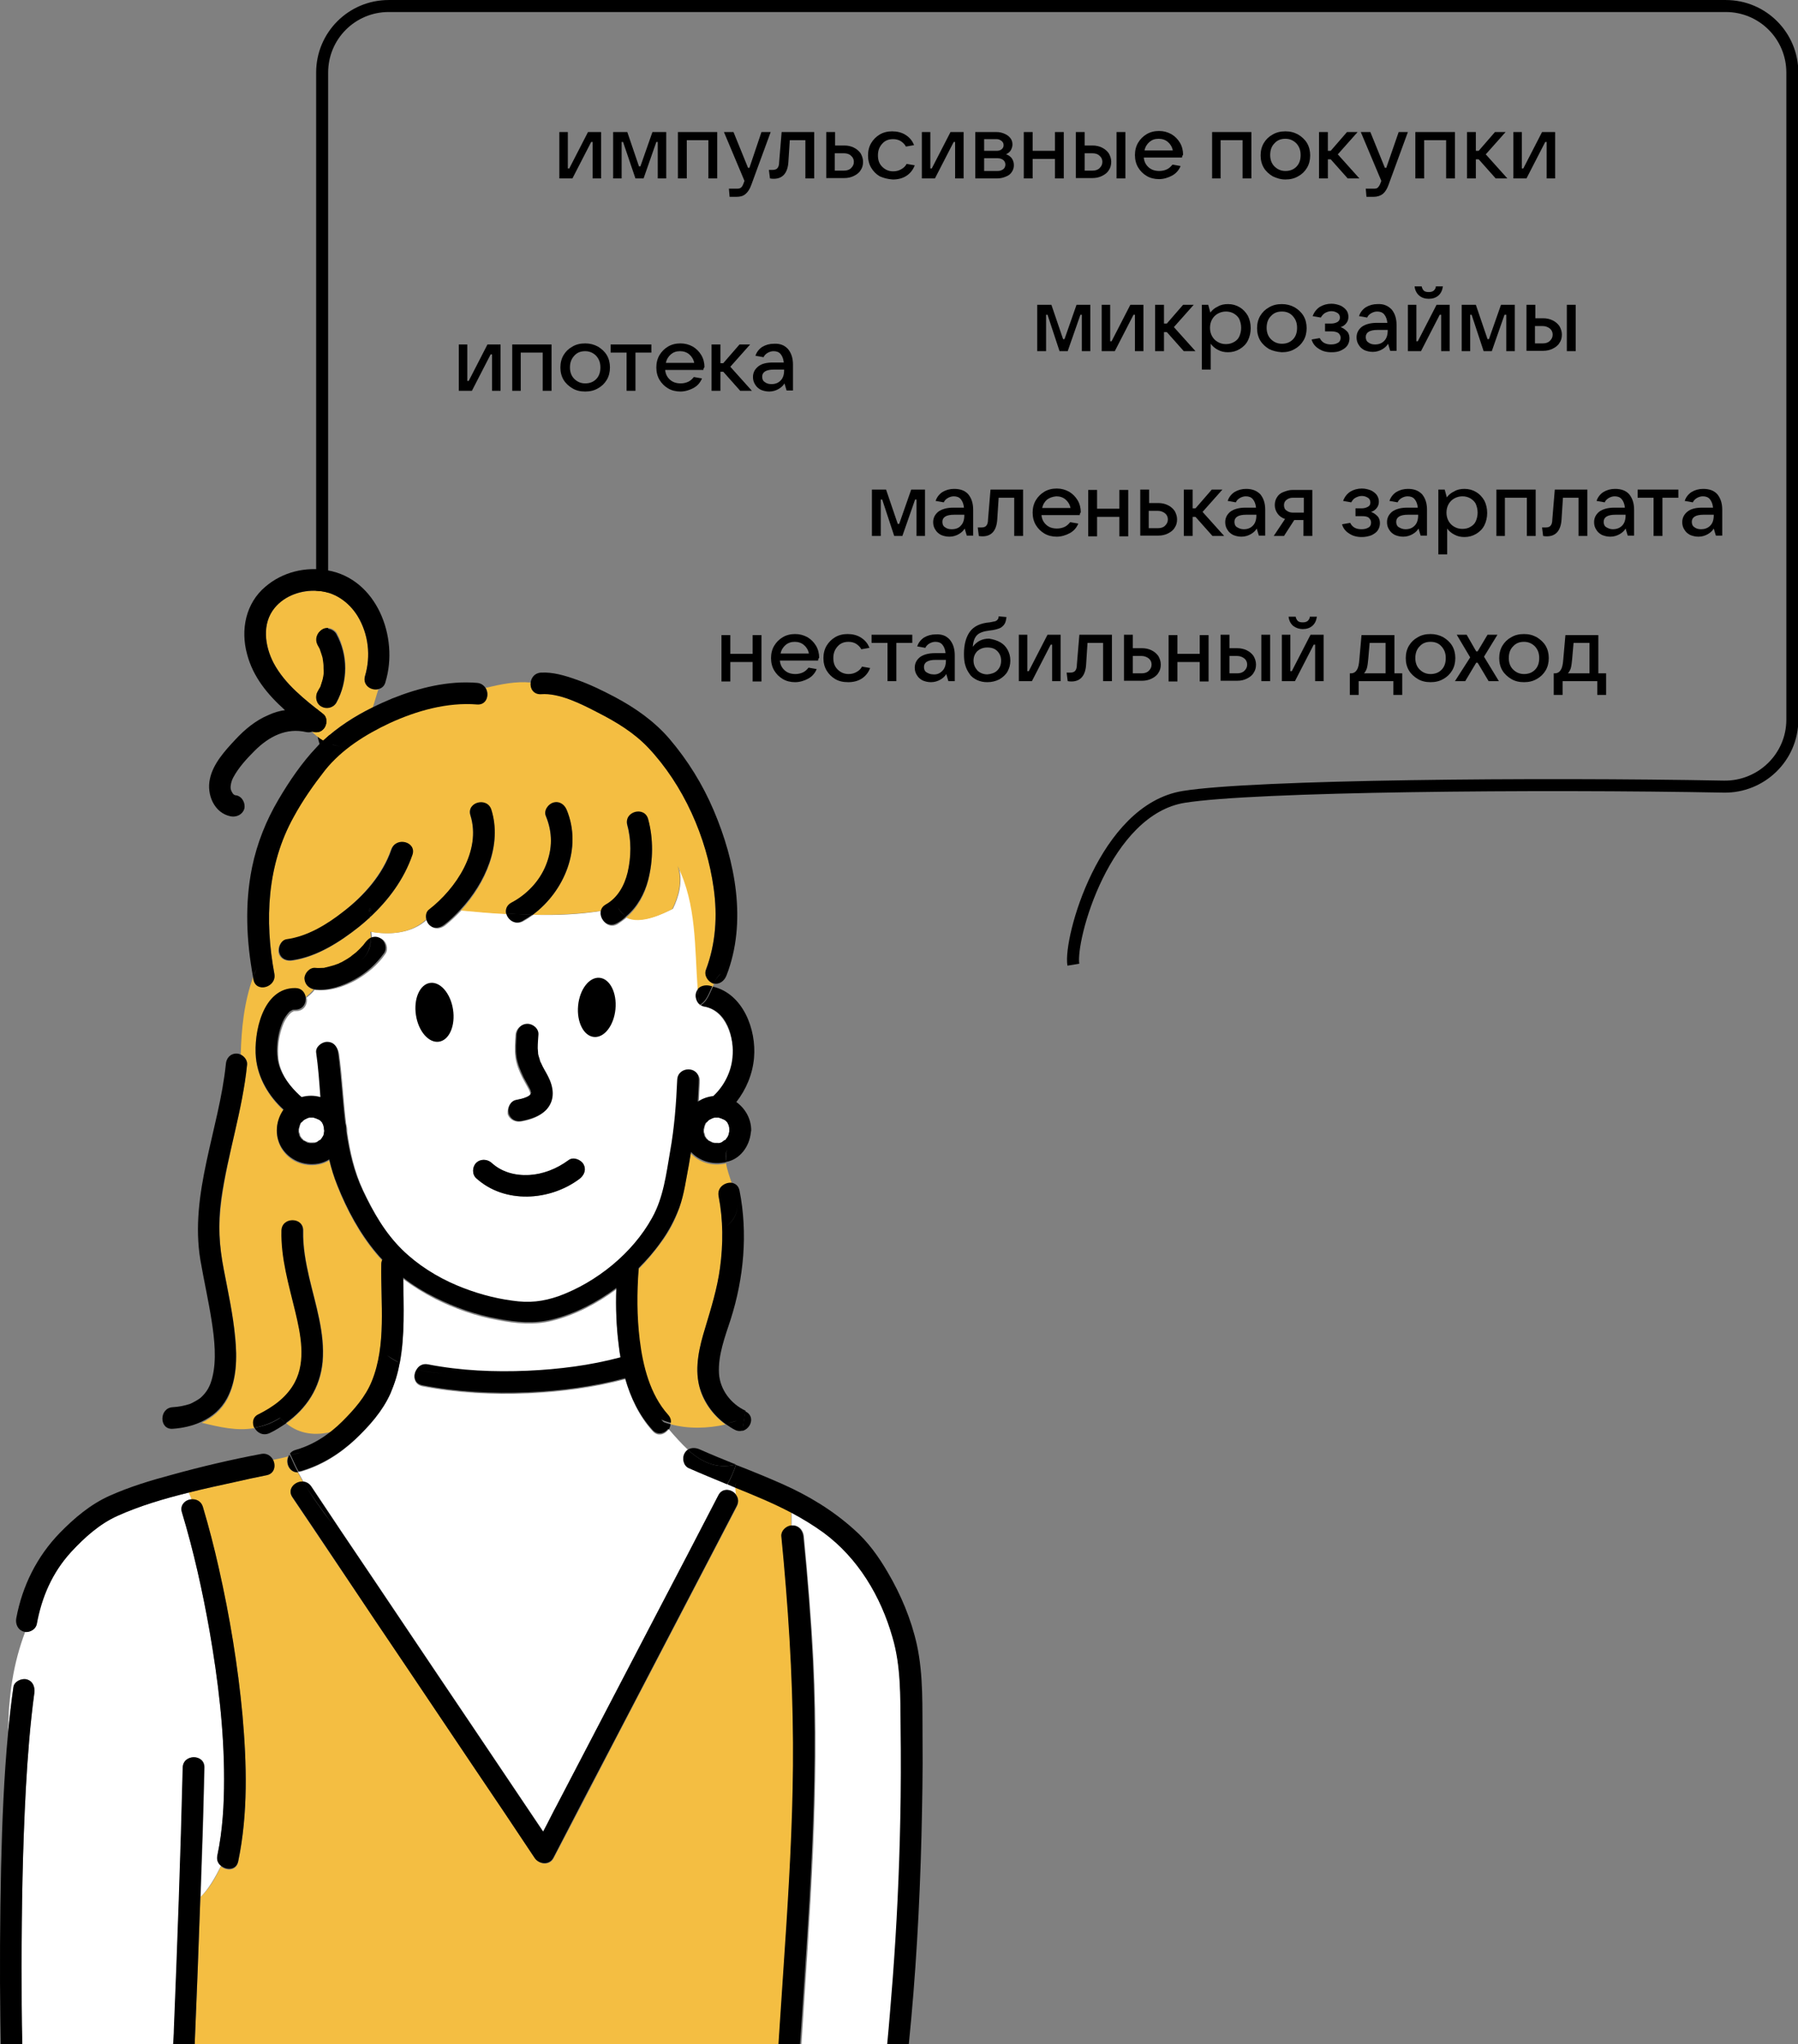 <?xml version="1.0" encoding="UTF-8"?> <svg xmlns="http://www.w3.org/2000/svg" xmlns:xlink="http://www.w3.org/1999/xlink" version="1.1" id="_Слой_2" x="0px" y="0px" viewBox="0 0 507.9 577.4" style="enable-background:new 0 0 507.9 577.4;" xml:space="preserve"><rect x="0" y="0" width="507.9" height="577.4" fill="#808080" stroke="none"/> <style type="text/css"> .st0{fill:none;stroke:#000000;stroke-width:3.39;} .st1{enable-background:new ;} .st2{fill:#FDDD81;} .st3{fill:#FFFFFF;} .st4{fill:#F4BE42;} </style> <g id="_Слой_1-2"> <path class="st0" d="M303.2,272.5c-1.2-7.2,8.8-43.8,31.2-47.4c19.7-3.2,100.3-3.9,152.5-2.9c10.6,0.2,19.4-8.3,19.4-18.9V20.5 c0-10.4-8.4-18.8-18.8-18.8H109.8C99.4,1.7,91,10.1,91,20.5v183.4c0,10.4,8.4,18.8,18.8,18.8h41.2"></path> <g class="st1"> <path d="M295.4,99.2H293V86.1h4l3.3,9.7h0.4l3.4-9.7h3.9v13.1h-2.4V88.9h-0.4l-3.6,10.3h-2.3l-3.4-10.3h-0.4V99.2z"></path> <path d="M314.9,99.2h-3.7V86.1h2.4v10.3h0.4l5.3-10.3h3.7v13.1h-2.4V88.9h-0.4L314.9,99.2z"></path> <path d="M337.7,99.2h-3.3l-4.8-5.4h-0.8v5.4h-2.5V86.1h2.5v5.3h0.8l4.6-5.3h3l-5.6,6.3L337.7,99.2z"></path> <path d="M339.5,104.4V86.1h1.8l0.6,2.2c0.5-0.7,1.2-1.3,2.1-1.7c0.8-0.5,1.8-0.7,2.9-0.7c1.2,0,2.3,0.3,3.3,0.9 c1,0.6,1.7,1.4,2.3,2.4c0.5,1,0.8,2.2,0.8,3.5c0,1.3-0.3,2.5-0.8,3.5c-0.5,1-1.3,1.8-2.3,2.4c-1,0.6-2.1,0.9-3.3,0.9 c-1.1,0-2-0.2-2.9-0.7c-0.8-0.4-1.5-1-2-1.7v7.3H339.5z M348.6,96.6c0.7-0.4,1.2-0.9,1.5-1.6s0.5-1.5,0.5-2.4 c0-0.9-0.2-1.7-0.5-2.4s-0.9-1.2-1.5-1.6c-0.7-0.4-1.4-0.6-2.3-0.6c-0.8,0-1.6,0.2-2.3,0.6c-0.7,0.4-1.2,0.9-1.6,1.6 s-0.6,1.5-0.6,2.4c0,0.9,0.2,1.7,0.6,2.4s0.9,1.2,1.6,1.6c0.7,0.4,1.4,0.6,2.3,0.6C347.2,97.2,347.9,97,348.6,96.6z"></path> <path d="M358.5,98.6c-1-0.6-1.9-1.4-2.5-2.4c-0.6-1-0.9-2.2-0.9-3.5c0-1.3,0.3-2.5,0.9-3.5s1.4-1.8,2.5-2.4c1-0.6,2.2-0.9,3.6-0.9 c1.3,0,2.5,0.3,3.6,0.9c1,0.6,1.9,1.4,2.5,2.4s0.9,2.2,0.9,3.5c0,1.3-0.3,2.5-0.9,3.5c-0.6,1-1.4,1.8-2.5,2.4 c-1,0.6-2.2,0.9-3.6,0.9C360.7,99.4,359.5,99.1,358.5,98.6z M365.2,95.9c0.8-0.8,1.2-1.9,1.2-3.3s-0.4-2.4-1.2-3.3 s-1.8-1.3-3.1-1.3s-2.3,0.4-3.1,1.3c-0.8,0.8-1.2,1.9-1.2,3.3c0,1.3,0.4,2.4,1.2,3.2c0.8,0.8,1.8,1.3,3.1,1.3 S364.4,96.7,365.2,95.9z"></path> <path d="M380.5,93.6c0.5,0.5,0.7,1.2,0.7,2c0,0.7-0.2,1.4-0.6,2c-0.4,0.6-1,1-1.8,1.4s-1.7,0.5-2.7,0.5c-1.4,0-2.6-0.3-3.6-1 c-1-0.6-1.7-1.5-2-2.6l2.3-0.4c0.6,1.2,1.6,1.8,3.2,1.8c0.9,0,1.5-0.2,2-0.5c0.5-0.3,0.7-0.8,0.7-1.4c0-0.5-0.2-0.9-0.6-1.3 c-0.4-0.3-1.1-0.5-2.1-0.5h-1.7v-2.2h1.7c0.8,0,1.4-0.2,1.9-0.5c0.4-0.3,0.6-0.7,0.6-1.2c0-0.5-0.2-1-0.7-1.3 c-0.5-0.3-1-0.5-1.7-0.5c-0.7,0-1.2,0.2-1.8,0.5c-0.5,0.3-0.9,0.8-1.2,1.3l-2.3-0.4c0.4-1.1,1.1-2,2-2.6c1-0.6,2.1-0.9,3.3-0.9 c0.9,0,1.7,0.2,2.5,0.5c0.7,0.3,1.3,0.8,1.7,1.3s0.6,1.2,0.6,1.9c0,0.7-0.2,1.3-0.6,1.8c-0.4,0.5-0.9,0.9-1.6,1.1 C379.5,92.7,380,93.1,380.5,93.6z"></path> <path d="M393.1,87.4c0.9,1.1,1.4,2.5,1.4,4.4v7.3h-1.8l-0.6-2c-0.4,0.7-1,1.2-1.7,1.6c-0.7,0.4-1.6,0.7-2.6,0.7 c-0.9,0-1.7-0.2-2.4-0.5c-0.7-0.4-1.2-0.8-1.6-1.5c-0.4-0.6-0.6-1.3-0.6-2.1c0-1.2,0.5-2.2,1.5-3c1-0.7,2.4-1.1,4.2-1.1h3 c-0.1-1-0.4-1.8-0.9-2.4c-0.5-0.6-1.2-0.8-2-0.8c-0.6,0-1.2,0.2-1.7,0.5s-0.9,0.7-1.1,1.2l-2.3-0.4c0.3-1,1-1.9,1.9-2.5 c1-0.6,2.1-0.9,3.3-0.9C390.9,85.8,392.1,86.4,393.1,87.4z M391,96.3c0.7-0.7,1-1.7,1-2.9v-0.2h-2.9c-2.2,0-3.3,0.7-3.3,2 c0,0.6,0.2,1.2,0.7,1.5c0.5,0.4,1.1,0.6,1.9,0.6C389.5,97.3,390.3,97,391,96.3z"></path> <path d="M401.4,99.2h-3.7V86.1h2.4v10.3h0.4l5.3-10.3h3.7v13.1h-2.4V88.9h-0.4L401.4,99.2z M400.9,83.5c-0.7-0.6-1.2-1.5-1.3-2.6 h2c0.1,0.5,0.3,0.9,0.6,1.2c0.3,0.3,0.8,0.4,1.4,0.4s1-0.1,1.4-0.4c0.3-0.3,0.6-0.7,0.6-1.2h2c-0.2,1.2-0.6,2-1.3,2.6 c-0.7,0.6-1.6,0.9-2.7,0.9C402.5,84.4,401.6,84.1,400.9,83.5z"></path> <path d="M415.3,99.2h-2.4V86.1h4l3.3,9.7h0.4l3.4-9.7h3.9v13.1h-2.4V88.9H425l-3.6,10.3h-2.3l-3.4-10.3h-0.4V99.2z"></path> <path d="M431.2,99.2V86.1h2.5v3.8h2.2c1,0,1.9,0.2,2.7,0.6c0.8,0.4,1.4,0.9,1.9,1.6c0.4,0.7,0.7,1.5,0.7,2.4s-0.2,1.7-0.7,2.4 c-0.4,0.7-1.1,1.2-1.9,1.6c-0.8,0.4-1.7,0.6-2.7,0.6H431.2z M435.8,97c0.8,0,1.5-0.2,2-0.7c0.5-0.5,0.8-1,0.8-1.8 c0-0.7-0.3-1.3-0.8-1.7s-1.2-0.7-2-0.7h-2.2V97H435.8z M445.1,99.2h-2.5V86.1h2.5V99.2z"></path> </g> <g class="st1"> <path d="M161.7,50.4h-3.7V37.3h2.4v10.3h0.4l5.3-10.3h3.7v13.1h-2.4V40.1H167L161.7,50.4z"></path> <path d="M175.6,50.4h-2.4V37.3h4l3.3,9.7h0.4l3.4-9.7h3.9v13.1h-2.4V40.1h-0.4l-3.6,10.3h-2.3L176,40.1h-0.4V50.4z"></path> <path d="M194,50.4h-2.5V37.3h11.1v13.1h-2.5V39.6H194V50.4z"></path> </g> <g class="st1"> <path d="M215.1,37.3h2.6l-5.5,15c-0.4,1.1-0.9,1.9-1.6,2.5s-1.5,0.8-2.6,0.8h-1.9l-0.2-2.3h2.3c0.5,0,0.9-0.1,1.1-0.3 c0.3-0.2,0.5-0.6,0.7-1.1l0.3-0.8l-5.8-13.8h2.7l4.1,10.1h0.4L215.1,37.3z"></path> </g> <g class="st1"> <path d="M220.8,37.3h9.2v13.1h-2.5V39.6h-4.4l-0.4,6.2c-0.1,1.5-0.5,2.7-1.2,3.5c-0.7,0.8-1.7,1.2-2.9,1.2c-0.3,0-0.7,0-1.1-0.1 l-0.3-2.4c0.2,0,0.5,0,1,0c0.7,0,1.2-0.2,1.4-0.5c0.3-0.3,0.5-0.9,0.5-1.8L220.8,37.3z"></path> <path d="M233.4,50.4V37.3h2.5v3.8h2.6c1,0,1.9,0.2,2.7,0.6c0.8,0.4,1.4,0.9,1.9,1.6c0.4,0.7,0.7,1.5,0.7,2.4s-0.2,1.7-0.7,2.4 c-0.4,0.7-1.1,1.2-1.9,1.6c-0.8,0.4-1.7,0.6-2.7,0.6H233.4z M238.4,48.2c0.8,0,1.5-0.2,2-0.7c0.5-0.5,0.8-1,0.8-1.8 c0-0.7-0.3-1.3-0.8-1.7c-0.5-0.5-1.2-0.7-2-0.7h-2.6v4.9H238.4z"></path> <path d="M248.5,49.8c-1-0.6-1.8-1.4-2.4-2.4c-0.6-1-0.9-2.2-0.9-3.5c0-1.3,0.3-2.5,0.9-3.5s1.4-1.8,2.4-2.4c1-0.6,2.2-0.9,3.5-0.9 c1.4,0,2.7,0.3,3.8,1c1.1,0.7,1.9,1.6,2.4,2.9l-2.3,0.4c-0.3-0.6-0.8-1.1-1.4-1.5c-0.6-0.4-1.4-0.6-2.2-0.6 c-1.3,0-2.3,0.4-3.1,1.3s-1.2,1.9-1.2,3.3s0.4,2.4,1.2,3.2c0.8,0.8,1.8,1.3,3.1,1.3c0.9,0,1.6-0.2,2.3-0.6s1.2-0.9,1.5-1.5 l2.3,0.4c-0.5,1.3-1.3,2.3-2.4,3c-1.1,0.7-2.4,1-3.8,1C250.8,50.6,249.6,50.3,248.5,49.8z"></path> <path d="M264.1,50.4h-3.7V37.3h2.4v10.3h0.4l5.3-10.3h3.7v13.1h-2.4V40.1h-0.4L264.1,50.4z"></path> <path d="M285.8,44.7c0.4,0.6,0.6,1.2,0.6,2c0,0.7-0.2,1.3-0.6,1.9s-0.9,1-1.7,1.3c-0.7,0.3-1.5,0.5-2.4,0.5h-6.2V37.3h6 c0.9,0,1.6,0.2,2.3,0.5c0.7,0.3,1.2,0.7,1.6,1.2c0.4,0.5,0.6,1.1,0.6,1.8c0,0.6-0.2,1.2-0.5,1.7c-0.3,0.5-0.8,0.8-1.3,1.1 C284.9,43.8,285.4,44.2,285.8,44.7z M278,39.4v3.2h3.5c0.6,0,1-0.1,1.4-0.4c0.4-0.3,0.6-0.7,0.6-1.2c0-0.5-0.2-0.9-0.6-1.2 s-0.8-0.5-1.4-0.5H278z M281.8,48.3c0.7,0,1.2-0.2,1.6-0.5c0.4-0.3,0.6-0.8,0.6-1.3c0-0.5-0.2-1-0.6-1.3c-0.4-0.3-0.9-0.5-1.6-0.5 H278v3.6H281.8z"></path> <path d="M298,42.6v-5.3h2.5v13.1H298v-5.5h-6.3v5.5h-2.5V37.3h2.5v5.3H298z"></path> <path d="M303.9,50.4V37.3h2.5v3.8h2.2c1,0,1.9,0.2,2.7,0.6c0.8,0.4,1.4,0.9,1.9,1.6c0.4,0.7,0.7,1.5,0.7,2.4s-0.2,1.7-0.7,2.4 c-0.4,0.7-1.1,1.2-1.9,1.6c-0.8,0.4-1.7,0.6-2.7,0.6H303.9z M308.6,48.2c0.8,0,1.5-0.2,2-0.7c0.5-0.5,0.8-1,0.8-1.8 c0-0.7-0.3-1.3-0.8-1.7c-0.5-0.5-1.2-0.7-2-0.7h-2.2v4.9H308.6z M317.9,50.4h-2.5V37.3h2.5V50.4z"></path> <path d="M333.9,44.5h-10.8c0.1,1.2,0.6,2.1,1.4,2.8c0.8,0.7,1.8,1,3,1c0.8,0,1.6-0.2,2.2-0.5c0.6-0.3,1.1-0.8,1.5-1.3l2.3,0.4 c-0.5,1.2-1.3,2.1-2.4,2.7c-1.1,0.6-2.4,1-3.7,1c-1.3,0-2.5-0.3-3.5-0.9c-1-0.6-1.8-1.4-2.4-2.4c-0.6-1-0.9-2.2-0.9-3.5 c0-1.3,0.3-2.5,0.9-3.5s1.4-1.8,2.4-2.4c1-0.6,2.2-0.9,3.5-0.9c1.3,0,2.4,0.3,3.5,0.9c1,0.6,1.8,1.4,2.4,2.4 c0.6,1,0.9,2.2,0.9,3.4C333.9,44.1,333.9,44.3,333.9,44.5z M324.7,40.1c-0.7,0.6-1.2,1.4-1.4,2.4h8c-0.2-1-0.7-1.8-1.4-2.4 c-0.7-0.6-1.6-0.9-2.6-0.9C326.2,39.2,325.4,39.5,324.7,40.1z"></path> <path d="M344.9,50.4h-2.5V37.3h11.1v13.1h-2.5V39.6h-6.2V50.4z"></path> <path d="M359.5,49.8c-1-0.6-1.9-1.4-2.5-2.4c-0.6-1-0.9-2.2-0.9-3.5c0-1.3,0.3-2.5,0.9-3.5c0.6-1,1.4-1.8,2.5-2.4 c1-0.6,2.2-0.9,3.6-0.9s2.5,0.3,3.6,0.9c1,0.6,1.9,1.4,2.5,2.4c0.6,1,0.9,2.2,0.9,3.5c0,1.3-0.3,2.5-0.9,3.5 c-0.6,1-1.4,1.8-2.5,2.4c-1,0.6-2.2,0.9-3.6,0.9S360.6,50.3,359.5,49.8z M366.2,47.1c0.8-0.8,1.2-1.9,1.2-3.3s-0.4-2.4-1.2-3.3 c-0.8-0.8-1.8-1.3-3.1-1.3s-2.3,0.4-3.1,1.3c-0.8,0.8-1.2,1.9-1.2,3.3c0,1.3,0.4,2.4,1.2,3.2c0.8,0.8,1.8,1.3,3.1,1.3 S365.4,47.9,366.2,47.1z"></path> <path d="M384,50.4h-3.3l-4.8-5.4h-0.8v5.4h-2.5V37.3h2.5v5.3h0.8l4.6-5.3h3l-5.6,6.3L384,50.4z"></path> <path d="M395.1,37.3h2.6l-5.5,15c-0.4,1.1-0.9,1.9-1.6,2.5c-0.7,0.5-1.5,0.8-2.6,0.8H386l-0.2-2.3h2.3c0.5,0,0.9-0.1,1.1-0.3 s0.5-0.6,0.7-1.1l0.3-0.8l-5.8-13.8h2.7l4.1,10.1h0.4L395.1,37.3z"></path> <path d="M402.3,50.4h-2.5V37.3H411v13.1h-2.5V39.6h-6.2V50.4z"></path> <path d="M425.8,50.4h-3.3l-4.8-5.4h-0.8v5.4h-2.5V37.3h2.5v5.3h0.8l4.6-5.3h3l-5.6,6.3L425.8,50.4z"></path> <path d="M431.2,50.4h-3.7V37.3h2.4v10.3h0.4l5.3-10.3h3.7v13.1h-2.4V40.1h-0.4L431.2,50.4z"></path> </g> <g class="st1"> <path d="M133.3,110.4h-3.7V97.3h2.4v10.3h0.4l5.3-10.3h3.7v13.1h-2.4v-10.3h-0.4L133.3,110.4z"></path> <path d="M147.2,110.4h-2.5V97.3h11.1v13.1h-2.5V99.6h-6.2V110.4z"></path> </g> <g class="st1"> <path d="M161.7,109.7c-1-0.6-1.9-1.4-2.5-2.4c-0.6-1-0.9-2.2-0.9-3.5c0-1.3,0.3-2.5,0.9-3.5c0.6-1,1.4-1.8,2.5-2.4 c1-0.6,2.2-0.9,3.6-0.9c1.3,0,2.5,0.3,3.6,0.9c1,0.6,1.9,1.4,2.5,2.4c0.6,1,0.9,2.2,0.9,3.5c0,1.3-0.3,2.5-0.9,3.5 c-0.6,1-1.4,1.8-2.5,2.4c-1,0.6-2.2,0.9-3.6,0.9C163.9,110.6,162.7,110.3,161.7,109.7z M168.4,107.1c0.8-0.8,1.2-1.9,1.2-3.3 s-0.4-2.4-1.2-3.3c-0.8-0.8-1.8-1.3-3.1-1.3s-2.3,0.4-3.1,1.3s-1.2,1.9-1.2,3.3c0,1.3,0.4,2.4,1.2,3.2c0.8,0.8,1.8,1.3,3.1,1.3 S167.6,107.9,168.4,107.1z"></path> <path d="M179.5,110.4h-2.5V99.6h-4.5v-2.3h11.5v2.3h-4.5V110.4z"></path> </g> <g class="st1"> <path d="M198.7,104.5h-10.8c0.1,1.2,0.6,2.1,1.4,2.8c0.8,0.7,1.8,1,3,1c0.8,0,1.6-0.2,2.2-0.5c0.6-0.3,1.1-0.8,1.5-1.3l2.3,0.4 c-0.5,1.2-1.3,2.1-2.4,2.7c-1.1,0.6-2.4,1-3.7,1c-1.3,0-2.5-0.3-3.5-0.9c-1-0.6-1.8-1.4-2.4-2.4c-0.6-1-0.9-2.2-0.9-3.5 c0-1.3,0.3-2.5,0.9-3.5s1.4-1.8,2.4-2.4c1-0.6,2.2-0.9,3.5-0.9c1.3,0,2.4,0.3,3.5,0.9c1,0.6,1.8,1.4,2.4,2.4 c0.6,1,0.9,2.2,0.9,3.4C198.7,104.1,198.7,104.3,198.7,104.5z M189.5,100.1c-0.7,0.6-1.2,1.4-1.4,2.4h8c-0.2-1-0.7-1.8-1.4-2.4 c-0.7-0.6-1.6-0.9-2.6-0.9C191,99.2,190.2,99.5,189.5,100.1z"></path> </g> <g class="st1"> <path d="M212.4,110.4h-3.3l-4.8-5.4h-0.8v5.4H201V97.3h2.5v5.3h0.8l4.6-5.3h3l-5.6,6.3L212.4,110.4z"></path> </g> <g class="st1"> <path d="M222.6,98.6c0.9,1.1,1.4,2.5,1.4,4.4v7.3h-1.8l-0.6-2c-0.4,0.7-1,1.2-1.7,1.6c-0.7,0.4-1.6,0.7-2.6,0.7 c-0.9,0-1.7-0.2-2.4-0.5c-0.7-0.4-1.2-0.8-1.6-1.5c-0.4-0.6-0.6-1.3-0.6-2.1c0-1.2,0.5-2.2,1.5-3s2.4-1.1,4.2-1.1h3 c-0.1-1-0.4-1.8-0.9-2.4c-0.5-0.6-1.2-0.8-2-0.8c-0.6,0-1.2,0.2-1.7,0.5c-0.5,0.3-0.9,0.7-1.1,1.2l-2.3-0.4c0.3-1,1-1.9,1.9-2.5 c1-0.6,2.1-0.9,3.3-0.9C220.3,97,221.6,97.5,222.6,98.6z M220.5,107.5c0.7-0.7,1-1.7,1-2.9v-0.2h-2.9c-2.2,0-3.3,0.7-3.3,2 c0,0.6,0.2,1.2,0.7,1.5c0.5,0.4,1.1,0.6,1.9,0.6C219,108.5,219.8,108.2,220.5,107.5z"></path> </g> <g class="st1"> <path d="M212.6,184.7v-5.3h2.5v13.1h-2.5V187h-6.3v5.5h-2.5v-13.1h2.5v5.3H212.6z"></path> <path d="M231.1,186.6h-10.8c0.1,1.2,0.6,2.1,1.4,2.8c0.8,0.7,1.8,1,3,1c0.8,0,1.6-0.2,2.2-0.5c0.6-0.3,1.1-0.8,1.5-1.3l2.3,0.4 c-0.5,1.2-1.3,2.1-2.4,2.7c-1.1,0.6-2.4,1-3.7,1c-1.3,0-2.5-0.3-3.5-0.9c-1-0.6-1.8-1.4-2.4-2.4c-0.6-1-0.9-2.2-0.9-3.5 c0-1.3,0.3-2.5,0.9-3.5s1.4-1.8,2.4-2.4c1-0.6,2.2-0.9,3.5-0.9c1.3,0,2.4,0.3,3.5,0.9c1,0.6,1.8,1.4,2.4,2.4 c0.6,1,0.9,2.2,0.9,3.4C231.1,186.1,231.1,186.4,231.1,186.6z M221.9,182.2c-0.7,0.6-1.2,1.4-1.4,2.4h8c-0.2-1-0.7-1.8-1.4-2.4 c-0.7-0.6-1.6-0.9-2.6-0.9C223.5,181.3,222.6,181.6,221.9,182.2z"></path> </g> <g class="st1"> <path d="M235.9,191.8c-1-0.6-1.8-1.4-2.4-2.4c-0.6-1-0.9-2.2-0.9-3.5c0-1.3,0.3-2.5,0.9-3.5s1.4-1.8,2.4-2.4 c1-0.6,2.2-0.9,3.5-0.9c1.4,0,2.7,0.3,3.8,1c1.1,0.7,1.9,1.6,2.4,2.9l-2.3,0.4c-0.3-0.6-0.8-1.1-1.4-1.5c-0.6-0.4-1.4-0.6-2.2-0.6 c-1.3,0-2.3,0.4-3.1,1.3s-1.2,1.9-1.2,3.3s0.4,2.4,1.2,3.2c0.8,0.8,1.8,1.3,3.1,1.3c0.9,0,1.6-0.2,2.3-0.6s1.2-0.9,1.5-1.5 l2.3,0.4c-0.5,1.3-1.3,2.3-2.4,3c-1.1,0.7-2.4,1-3.8,1C238.1,192.7,236.9,192.4,235.9,191.8z"></path> </g> <g class="st1"> <path d="M253.2,192.4h-2.5v-10.8h-4.5v-2.3h11.5v2.3h-4.5V192.4z"></path> </g> <g class="st1"> <path d="M268.3,180.7c0.9,1.1,1.4,2.5,1.4,4.4v7.3h-1.8l-0.6-2c-0.4,0.7-1,1.2-1.7,1.6c-0.7,0.4-1.6,0.7-2.6,0.7 c-0.9,0-1.7-0.2-2.4-0.5c-0.7-0.4-1.2-0.8-1.6-1.5c-0.4-0.6-0.6-1.3-0.6-2.1c0-1.2,0.5-2.2,1.5-3c1-0.7,2.4-1.1,4.2-1.1h3 c-0.1-1-0.4-1.8-0.9-2.4c-0.5-0.6-1.2-0.8-2-0.8c-0.6,0-1.2,0.2-1.7,0.5c-0.5,0.3-0.9,0.7-1.1,1.2l-2.3-0.4c0.3-1,1-1.9,1.9-2.5 c1-0.6,2.1-0.9,3.3-0.9C266.1,179.1,267.3,179.6,268.3,180.7z M266.2,189.5c0.7-0.7,1-1.7,1-2.9v-0.2h-2.9c-2.2,0-3.3,0.7-3.3,2 c0,0.6,0.2,1.2,0.7,1.5s1.1,0.6,1.9,0.6C264.7,190.6,265.5,190.2,266.2,189.5z"></path> <path d="M282.5,181.4c0.9,0.5,1.6,1.2,2.1,2.1c0.5,0.9,0.8,1.9,0.8,3.1c0,1.2-0.3,2.2-0.8,3.1c-0.5,0.9-1.3,1.6-2.3,2.2 c-1,0.5-2.1,0.8-3.4,0.8c-1.1,0-2-0.2-2.9-0.6c-0.8-0.4-1.6-0.9-2.1-1.7c-0.5-0.7-0.9-1.4-1.2-2.4c-0.3-0.9-0.4-2-0.4-3.3 c0-2.7,0.6-4.8,1.7-6.3s3-2.4,5.6-2.6c0.6-0.1,1.1-0.2,1.5-0.3c0.3-0.1,0.6-0.3,0.7-0.5c0.2-0.2,0.3-0.5,0.3-0.9l2.2,0.2 c-0.1,1-0.3,1.7-0.7,2.2c-0.4,0.5-0.9,0.9-1.6,1.1c-0.6,0.2-1.4,0.4-2.4,0.5c-1.7,0.2-2.9,0.6-3.6,1.3c-0.7,0.7-1.1,1.8-1.2,3.3 c1.1-1.5,2.6-2.3,4.6-2.3C280.6,180.6,281.6,180.9,282.5,181.4z M281.7,189.4c0.7-0.7,1.1-1.6,1.1-2.8c0-1.1-0.4-2-1.1-2.7 c-0.7-0.7-1.6-1-2.8-1c-1.2,0-2.1,0.4-2.8,1c-0.7,0.7-1.1,1.6-1.1,2.7c0,1.1,0.4,2,1.1,2.8c0.7,0.7,1.7,1.1,2.8,1.1 C280,190.4,281,190.1,281.7,189.4z"></path> <path d="M291.5,192.4h-3.7v-13.1h2.4v10.3h0.4l5.3-10.3h3.7v13.1h-2.4v-10.3h-0.4L291.5,192.4z"></path> <path d="M304.9,179.3h9.2v13.1h-2.5v-10.8h-4.4l-0.4,6.2c-0.1,1.5-0.5,2.7-1.2,3.5c-0.7,0.8-1.7,1.2-2.9,1.2c-0.3,0-0.7,0-1.1-0.1 l-0.3-2.4c0.2,0,0.5,0,1,0c0.7,0,1.2-0.2,1.4-0.5c0.3-0.3,0.5-0.9,0.5-1.8L304.9,179.3z"></path> <path d="M317.5,192.4v-13.1h2.5v3.8h2.6c1,0,1.9,0.2,2.7,0.6c0.8,0.4,1.4,0.9,1.9,1.6c0.4,0.7,0.7,1.5,0.7,2.4s-0.2,1.7-0.7,2.4 c-0.4,0.7-1.1,1.2-1.9,1.6c-0.8,0.4-1.7,0.6-2.7,0.6H317.5z M322.5,190.2c0.8,0,1.5-0.2,2-0.7c0.5-0.5,0.8-1,0.8-1.8 c0-0.7-0.3-1.3-0.8-1.7s-1.2-0.7-2-0.7H320v4.9H322.5z"></path> <path d="M338.9,184.7v-5.3h2.5v13.1h-2.5V187h-6.3v5.5h-2.5v-13.1h2.5v5.3H338.9z"></path> <path d="M344.8,192.4v-13.1h2.5v3.8h2.2c1,0,1.9,0.2,2.7,0.6c0.8,0.4,1.4,0.9,1.9,1.6c0.4,0.7,0.7,1.5,0.7,2.4s-0.2,1.7-0.7,2.4 c-0.4,0.7-1.1,1.2-1.9,1.6c-0.8,0.4-1.7,0.6-2.7,0.6H344.8z M349.5,190.2c0.8,0,1.5-0.2,2-0.7c0.5-0.5,0.8-1,0.8-1.8 c0-0.7-0.3-1.3-0.8-1.7s-1.2-0.7-2-0.7h-2.2v4.9H349.5z M358.8,192.4h-2.5v-13.1h2.5V192.4z"></path> <path d="M365.8,192.4h-3.7v-13.1h2.4v10.3h0.4l5.3-10.3h3.7v13.1h-2.4v-10.3h-0.4L365.8,192.4z M365.3,176.8 c-0.7-0.6-1.2-1.5-1.3-2.6h2c0.1,0.5,0.3,0.9,0.6,1.2c0.3,0.3,0.8,0.4,1.4,0.4s1-0.1,1.4-0.4c0.3-0.3,0.6-0.7,0.6-1.2h2 c-0.2,1.2-0.6,2-1.3,2.6c-0.7,0.6-1.6,0.9-2.7,0.9C367,177.7,366.1,177.4,365.3,176.8z"></path> </g> <g class="st1"> <path d="M381.3,196.3v-6.1h0.3c0.7,0,1.3-0.3,1.7-1c0.4-0.6,0.6-1.6,0.7-3l0.6-6.8h9.3v10.8h2.2v6.1h-2.5v-3.9h-9.8v3.9H381.3z M391.4,190.1v-8.5h-4.5l-0.4,4.6c-0.1,1.1-0.2,1.9-0.4,2.6c-0.2,0.6-0.5,1.1-0.8,1.4H391.4z"></path> </g> <g class="st1"> <path d="M400.5,191.8c-1-0.6-1.9-1.4-2.5-2.4c-0.6-1-0.9-2.2-0.9-3.5c0-1.3,0.3-2.5,0.9-3.5s1.4-1.8,2.5-2.4 c1-0.6,2.2-0.9,3.6-0.9c1.3,0,2.5,0.3,3.6,0.9c1,0.6,1.9,1.4,2.5,2.4s0.9,2.2,0.9,3.5c0,1.3-0.3,2.5-0.9,3.5 c-0.6,1-1.4,1.8-2.5,2.4c-1,0.6-2.2,0.9-3.6,0.9C402.7,192.7,401.5,192.4,400.5,191.8z M407.2,189.2c0.8-0.8,1.2-1.9,1.2-3.3 s-0.4-2.4-1.2-3.3s-1.8-1.3-3.1-1.3s-2.3,0.4-3.1,1.3c-0.8,0.8-1.2,1.9-1.2,3.3c0,1.3,0.4,2.4,1.2,3.2c0.8,0.8,1.8,1.3,3.1,1.3 S406.4,190,407.2,189.2z"></path> <path d="M413.9,192.4H411l4.3-6.7l-3.8-6.4h2.8l2.7,4.7h0.4l2.8-4.7h2.8l-3.8,6.2l4.2,6.9h-2.9l-3.1-5.2h-0.4L413.9,192.4z"></path> <path d="M426.9,191.8c-1-0.6-1.9-1.4-2.5-2.4c-0.6-1-0.9-2.2-0.9-3.5c0-1.3,0.3-2.5,0.9-3.5c0.6-1,1.4-1.8,2.5-2.4 c1-0.6,2.2-0.9,3.6-0.9s2.5,0.3,3.6,0.9c1,0.6,1.9,1.4,2.5,2.4c0.6,1,0.9,2.2,0.9,3.5c0,1.3-0.3,2.5-0.9,3.5 c-0.6,1-1.4,1.8-2.5,2.4c-1,0.6-2.2,0.9-3.6,0.9S427.9,192.4,426.9,191.8z M433.6,189.2c0.8-0.8,1.2-1.9,1.2-3.3s-0.4-2.4-1.2-3.3 c-0.8-0.8-1.8-1.3-3.1-1.3s-2.3,0.4-3.1,1.3c-0.8,0.8-1.2,1.9-1.2,3.3c0,1.3,0.4,2.4,1.2,3.2c0.8,0.8,1.8,1.3,3.1,1.3 S432.8,190,433.6,189.2z"></path> </g> <g class="st1"> <path d="M438.9,196.3v-6.1h0.3c0.7,0,1.3-0.3,1.7-1c0.4-0.6,0.6-1.6,0.7-3l0.6-6.8h9.3v10.8h2.2v6.1h-2.5v-3.9h-9.8v3.9H438.9z M449,190.1v-8.5h-4.5l-0.4,4.6c-0.1,1.1-0.2,1.9-0.4,2.6c-0.2,0.6-0.5,1.1-0.8,1.4H449z"></path> </g> <g> <path class="st2" d="M151.7,297.7C151.8,297.9,151.8,297.9,151.7,297.7L151.7,297.7z"></path> <path class="st2" d="M95.3,272.3C95.2,272.3,95.2,272.3,95.3,272.3L95.3,272.3z"></path> <path class="st3" d="M254.5,487.3c-0.1-8.4,0-16.8-2.3-25c-3.4-11.5-9.8-22.2-19.4-29.5c-2.9-2.2-6-4-9.2-5.7v3.8 c0.1,0,0.3,0,0.4,0c1.8,0,2.9,1.4,3.1,3c1.1,11.7,2.1,23.4,2.7,35.2c1.8,36.2-1.1,72.2-3.4,108.3h24.5c0.6-6.3,1.2-12.7,1.6-19 c1.1-14.7,1.8-29.5,2.1-44.2C254.6,505.2,254.6,496.2,254.5,487.3L254.5,487.3z"></path> <path class="st4" d="M220.8,434c-0.1-1.5,1.2-2.8,2.7-3v-3.8c-5.1-2.7-10.5-4.9-15.9-7.1c0,0.6,0.1,1.4,0.2,2 c0.7,0.9,1,2.1,0.4,3.4c-2.1,4.1-4.3,8.2-6.4,12.3c-9.3,17.8-18.6,35.7-27.9,53.5c-5.8,11.2-11.6,22.4-17.5,33.6 c-1.1,2.2-4.1,1.8-5.3,0c-2.8-4.2-5.6-8.4-8.4-12.6c-12.3-18.2-24.5-36.5-36.8-54.7C98.1,446,90.3,434.5,82.6,423 c-1.6-2.4,0.8-4.6,3-4.4c-0.5-0.9-1-1.8-1.5-2.7c-2.3,0.1-3.6-2.6-2.7-4.5c-1.4,0.4-2.9,0.7-4.4,1c0.9,1.6,0.6,3.9-1.7,4.3 c-3.1,0.6-6.2,1.3-9.3,2c-4.2,0.9-8.4,1.9-12.7,2.9c0.2,0.6,0.5,1.3,0.8,2c1.3-0.1,2.7,0.5,3.2,2.1c1.7,5.7,3.2,11.5,4.5,17.3 c3.1,13.7,5.4,27.6,6.7,41.6c1.2,13.7,1.6,27.7-1.2,41.3c-0.5,2.6-3.3,2.7-4.9,1.3c-1.5,3.2-3.3,6.4-5.8,8.7 c-0.5,13.9-1,27.8-1.6,41.6H220c0.7-11.1,1.5-22.1,2.2-33.2c1.1-17.3,2-34.6,1.9-51.9C224,472.8,222.7,453.3,220.8,434L220.8,434z "></path> <path class="st3" d="M62.4,527.1c-0.8-0.7-1.2-1.7-1-2.9c1.5-7.1,1.9-14.4,1.9-21.6c0-14-1.7-28-4.1-41.8 c-2-11.3-4.4-22.5-7.8-33.5c-0.7-2.1,1-3.6,2.7-3.7c-0.2-0.7-0.5-1.3-0.8-2c-7,1.8-14,3.8-20.2,6.6c-5.1,2.3-9.3,6.1-13.1,10.2 c-5.3,5.8-8.4,12.7-9.7,20.4c-0.3,1.4-1.8,2.3-3.2,2.2c-3.4,9-4.7,18.1-4.8,28.3c0.4-4.3,0.9-8.5,1.5-12.8 c0.2-1.6,2.3-2.5,3.8-2.1c1.7,0.5,2.3,2.1,2.1,3.8c-1.2,9-1.9,18-2.4,27c-0.9,16.7-1.2,33.5-1.2,50.3c0,7.3,0,14.6,0.2,21.9h42.7 c0-1.3,0.1-2.6,0.2-3.9c1-24.7,1.9-49.5,2.5-74.2c0.1-3.9,6.2-3.9,6.1,0c-0.2,8.2-0.4,16.4-0.7,24.6c-0.1,4-0.3,7.9-0.4,11.9 C59,533.5,60.8,530.3,62.4,527.1L62.4,527.1z"></path> <path class="st3" d="M120.9,385.8c9.2,1.8,18.7,2.2,28.1,1.8c8.9-0.4,17.7-1.5,26.3-3.8c-0.2-1.1-0.4-2.3-0.5-3.4 c-0.7-5.4-0.9-10.8-0.7-16.2c-5.5,4.1-11.7,7.3-18.1,8.9c-5.1,1.3-10.3,0.8-15.4-0.2c-6.1-1.1-12.1-3.2-17.7-6 c-3.1-1.6-6.2-3.5-9-5.6c0.1,8,0.5,16.3-1,24.1c1.6,0.8,3.2,1.4,4.9,1.9C118.3,386.2,119.4,385.5,120.9,385.8z"></path> <path class="st3" d="M193.4,410.5c0.2-0.4,0.5-0.7,0.9-1c-1.9-1.8-3.7-3.8-5.4-5.8c-1,1.5-3.1,2.3-4.6,0.5 c-3.8-4.2-6.1-9.3-7.7-14.6c-9,2.4-18.4,3.6-27.6,4c-9.9,0.4-19.9-0.1-29.7-2c-2.4-0.5-2.7-2.9-1.6-4.5c-1.7-0.5-3.4-1.1-4.9-1.9 c-0.6,2.9-1.4,5.8-2.6,8.6c-2.2,5-6,9.2-9.9,12.9c-4.4,4.1-9.5,7.3-15.3,9c-0.3,0.1-0.6,0.1-0.8,0.1c0.5,0.9,1,1.8,1.5,2.7 c0.8,0.1,1.7,0.5,2.3,1.4c2.8,4.2,5.6,8.4,8.4,12.6c12.3,18.2,24.5,36.5,36.8,54.7c6.8,10.1,13.5,20.1,20.3,30.2 c1.4-2.6,2.7-5.3,4.1-7.9c9.3-17.8,18.6-35.7,27.9-53.5c5.8-11.2,11.7-22.4,17.5-33.6c1.1-2.2,3.7-1.8,4.9-0.3 c-0.1-0.7-0.2-1.4-0.2-2c-0.7-0.3-1.4-0.6-2.1-0.9c-0.1,0.2-0.2,0.3-0.3,0.5c0.1-0.2,0.2-0.3,0.3-0.5c-3.7-1.5-7.4-3-10.9-4.6 C193,413.9,192.7,411.8,193.4,410.5L193.4,410.5z"></path> <path class="st2" d="M207.9,413.7C207.9,413.7,207.9,413.7,207.9,413.7C207.9,413.7,207.9,413.7,207.9,413.7L207.9,413.7 L207.9,413.7z"></path> <path class="st4" d="M103.1,191c1.7-5.7,1-11.9-2.1-17c-2.5-4.1-6.6-6.9-11.4-7.1c-4.4-0.2-9.2,1.3-12,4.8 c-3.7,4.4-2.8,10.8-0.3,15.6c3.2,6,8.8,10.3,14,14.4c1.3,1,1.1,3.3,0,4.3c-0.9,0.9-2,1-3,0.7c-0.1,0-0.1,0-0.2,0 c0.9,0.9,2,1.8,3.2,2.5c4.1-3.8,8.9-6.9,14-9.4c0.6-1.7,1-3.4,1.6-5.1C104.8,195,102.4,193.5,103.1,191L103.1,191z M95.1,198.4 c-0.8,1.5-2.7,1.9-4.2,1.1c-1.5-0.8-1.9-2.8-1.1-4.2c0.2-0.3,0.3-0.6,0.5-0.9c0.1-0.1,0.1-0.2,0.2-0.3c0,0,0-0.1,0.1-0.2 c0.2-0.6,0.4-1.2,0.6-1.9c0.1-0.3,0.1-0.6,0.2-0.9c0-0.1,0.1-0.6,0.1-0.7c0.1-0.6,0.1-1.2,0.1-1.7c0-0.6-0.1-1.2-0.1-1.8 c0-0.2-0.1-0.6-0.1-0.7c-0.1-0.3-0.2-0.7-0.2-1c-0.2-0.6-0.4-1.2-0.6-1.8c0,0,0-0.1,0-0.1c-0.1-0.1-0.1-0.3-0.2-0.4 c-0.2-0.3-0.3-0.6-0.5-0.9c-0.8-1.5-0.3-3.3,1.1-4.2c1.4-0.9,3.4-0.3,4.2,1.1C98.4,185,98.4,192.4,95.1,198.4L95.1,198.4z"></path> <path class="st2" d="M197.8,283.8c-0.1-0.1-0.2-0.1-0.3-0.2c0,0.1,0,0.2,0,0.3C197.6,283.9,197.7,283.9,197.8,283.8L197.8,283.8z"></path> <path class="st3" d="M198.7,284.3c-0.4-0.1-0.7-0.2-0.9-0.4c-0.1,0-0.1,0.1-0.2,0.2c0-0.1,0-0.2,0-0.3c-0.8-0.8-1.2-2.1-0.9-3.1 c0.1-0.4,0.3-0.8,0.6-1.1c-0.9-12.2-0.3-24.2-5.7-35.1c1.5,4.6,0,9.1-1.5,12.2c-2.5,1.2-9,4.5-13,2.4c-0.8,0.7-1.8,1.4-2.7,2 c-2.7,1.5-5.2-1.5-4.4-3.8c-6.3,1-12.8,1.3-19.3,1.1c-1,0.7-1.9,1.3-3,1.9c-2.1,1.1-4.1-0.4-4.5-2.2c-4.3-0.2-8.6-0.6-12.8-1 c-1.5,1.6-3,3-4.6,4.3c-1.3,1-3,1.3-4.3,0c-0.4-0.4-0.7-1.1-0.8-1.7c-4.4,4.1-10.8,4.4-15.8,3.5c0.1,0.6,0.1,1.3,0.2,1.9 c0.8-0.3,1.8-0.3,2.7,0.1c1.4,0.7,2,2.9,1.1,4.2c-2.1,3.1-5.1,5.6-8.4,7.5c-3.3,1.8-7.2,3.1-11,2.8c-0.2,0-0.4,0-0.6-0.1 c-0.7,0.9-1.5,1.6-2.3,2.2c0.4,1.7-0.6,3.8-2.9,3.8c-0.7,0-0.7,0-1,0.2c-0.6,0.3-0.5,0.3-1.1,0.9c-0.7,0.8-1.4,2-1.8,3.2 c-1.1,3-1.5,6.4-1.1,9.5c0.5,3.5,2.6,6.8,5.3,9.5c0.5,0.5,1,0.9,1.5,1.4c1.7-0.5,3.6-0.5,5.3,0c-0.4-4.2-0.7-8.5-1.2-12.6 c-0.2-1.6,1.6-3,3.1-3c1.8,0,2.8,1.4,3.1,3c0.9,6.5,1.2,13.2,2,19.8c0.2,0.7,0.3,1.5,0.3,2.2c0,0,0,0,0,0.1 c0.8,5.7,2.1,11.4,4.6,16.7c2.9,6.1,6.3,12.1,11.2,16.9c4.4,4.3,9.8,7.7,15.5,10.1c4.9,2.1,10.3,3.6,15.6,4.3 c4.8,0.7,8.7,0.3,13.2-1.3c10.6-3.9,20.8-12.1,26.3-22.1c3.2-5.7,3.9-12.4,5.1-18.8c1.2-6.7,1.7-13.4,2-20.2 c0.1-3.9,6.2-3.9,6.1,0c-0.1,2.1-0.2,4.1-0.3,6.2c1.3-0.9,2.8-1.4,4.4-1.6c3-2.8,5-6.7,5.4-10.8 C207.3,293.1,205.2,285.4,198.7,284.3L198.7,284.3z M123.8,287.4c-3.9,0-3.9-6.1,0-6.1S127.8,287.4,123.8,287.4z M145.7,310.8 c1-0.2,1.9-0.4,2.9-0.8c0.1-0.1,0.4-0.2,0.4-0.2c0.2-0.1,0.4-0.2,0.5-0.3c0.1,0,0.1-0.1,0.1-0.1c0.1-0.1,0.1-0.1,0.1-0.1 c0,0,0,0,0,0c0-0.1,0.1-0.1,0.1-0.2v0c0-0.1,0-0.1,0-0.2c0,0-0.2-0.6-0.2-0.6c0.1,0.2-0.2-0.4-0.2-0.5c-0.6-1.1-1.2-2.2-1.8-3.3 c-0.9-1.8-1.7-3.7-2-5.8c-0.3-2.1-0.1-4.2,0-6.3c0.1-1.6,1.3-3,3.1-3c1.6,0,3.2,1.4,3.1,3c-0.1,1.3-0.2,2.6-0.2,3.9 c0,0.5,0,0.9,0.1,1.3c0,0.1,0,0.2,0,0.2c0,0.2,0.1,0.3,0.1,0.5c0.1,0.4,0.2,0.9,0.4,1.3c0,0.1,0.1,0.3,0.1,0.4 c0.1,0.2,0.2,0.4,0.3,0.6c0.6,1.2,1.3,2.4,1.9,3.6c1.7,3.1,2.2,6.6-0.4,9.4c-1.7,1.9-4.4,2.8-6.9,3.2c-1.6,0.3-3.3-0.5-3.8-2.1 C143.2,313,144.1,311.1,145.7,310.8L145.7,310.8z M163.7,333c-8.4,6.3-21.2,7.1-29.2-0.2c-1.2-1.1-1.1-3.2,0-4.3 c1.2-1.2,3.1-1.1,4.3,0c2.9,2.6,6.6,3.6,10.6,3.5c4-0.2,7.9-1.7,11.2-4.2c1.3-1,3.4-0.2,4.2,1.1C165.7,330.4,165,332,163.7,333z M169.3,287.4c-3.9,0-3.9-6.1,0-6.1S173.3,287.4,169.3,287.4z"></path> <path class="st4" d="M199.4,273.9c2.8-7.4,3.3-15.3,2.2-23.1c-2-14.4-8.5-29-18.5-39.7c-4-4.3-9-7.2-14.2-9.9 c-4.8-2.4-10.9-5.5-16.1-5.2c-2.1,0.1-3.1-1.6-2.9-3.2c-4.2-0.4-8.5,0.5-12.7,1.5c1.1,1.9,0.3,4.8-2.4,4.6 c-8.4-0.7-17.1,1.7-24.8,5.3c-6.8,3.1-13.5,7.4-18.2,13.3c-3.3,4.1-6.3,8.5-8.8,13.1c-7.6,13.7-8.3,29.3-5.5,44.4 c0.7,3.8-5.2,5.5-5.9,1.6c0-0.2-0.1-0.4-0.1-0.6c-2.6,7.3-3.3,14.6-3.5,21.9c1.1,0.5,1.9,1.6,1.8,2.8c-1.3,12.9-5.5,25.3-7.2,38.2 c-1,7.4-0.7,13.1,0.7,20c1.2,6.3,2.6,12.7,3.2,19.1c0.5,5.8,0.4,12.1-2.3,17.3c-1.7,3.1-4.2,5.2-7.2,6.6c5,1.2,9.9,2.4,14.9,1.5 c-0.7-1.3-0.5-2.9,1.2-3.8c4.2-2.1,8.1-4.8,10.3-9.1c3.2-6.1,1.6-13.6,0.1-19.9c-1.8-7.5-4.1-15.1-3.9-22.9c0.1-3.9,6.2-3.9,6.1,0 c-0.1,4.5,0.7,8.9,1.7,13.2c1.8,7.7,4.5,15.8,3.8,23.8c-0.7,7.5-4.6,13.2-10.3,17.4c3.8,3.1,8.4,3.5,12.9,2.3c1-0.8,2-1.7,2.9-2.6 c3.3-3.3,6.6-6.9,8.3-11.3c4.2-10.3,2.5-22.3,2.7-33.1c0-0.5,0.1-1,0.3-1.3c-0.6-0.6-1.2-1.3-1.7-1.9c-4.7-5.6-8.3-12.3-11-19.1 c-0.9-2.4-1.7-4.8-2.3-7.3c-0.9,0.6-1.9,1-3.1,1.2c-4.1,0.7-8.2-0.9-10.4-4.6c-2-3.4-1.7-7.6,0.6-10.7c-4.2-3.9-7.2-9-7.8-14.6 c-0.7-7,1.9-19.7,11.1-19.7c1.7,0,2.6,1.1,2.9,2.3c0.8-0.6,1.6-1.4,2.3-2.2c-1.4-0.3-2.4-1.4-2.5-3c-0.1-1.5,1.5-3.2,3.1-3 c0.8,0.1,1.5,0.1,2.3,0c0.1,0,0.1,0,0.2,0c0.1,0,0.2-0.1,0.3-0.1c0.4-0.1,0.8-0.2,1.2-0.3c0.8-0.2,1.5-0.5,2.2-0.7c0,0,0,0,0.1,0 c0.2-0.1,0.4-0.2,0.6-0.3c0.3-0.2,0.7-0.4,1-0.5c0.7-0.4,1.4-0.8,2.1-1.3c0.2-0.1,0.3-0.2,0.5-0.4c0,0,0.1,0,0.1-0.1c0,0,0,0,0,0 c0.3-0.2,0.6-0.5,0.9-0.7c0.6-0.5,1.1-1,1.6-1.6c0.2-0.2,0.4-0.5,0.7-0.8l0,0c0.1-0.1,0.2-0.3,0.3-0.4c0.4-0.6,0.9-1,1.5-1.2 c0-0.6-0.1-1.3-0.2-1.9c5,0.9,11.4,0.7,15.8-3.5c-0.2-1,0.1-2,0.8-2.6c7.6-5.9,14.8-16.6,11.7-26.6c-1.2-3.8,4.7-5.4,5.9-1.6 c3.1,10-1.6,20.7-8.6,28.3c4.2,0.4,8.5,0.8,12.8,1c-0.3-1.1,0.1-2.4,1.4-3.1c4.4-2.4,8-6.1,9.8-10.6c1.9-4.6,1.9-9.2,0-13.9 c-0.6-1.5,0.7-3.4,2.1-3.8c1.7-0.5,3.1,0.6,3.8,2.1c4.4,10.7-0.6,22.9-9.6,29.5c6.5,0.1,13-0.2,19.3-1.1c0.2-0.6,0.6-1.1,1.3-1.5 c3.4-1.9,5.3-5.4,6.2-9.1c1-4.4,1.1-9.1-0.1-13.4c-1-3.8,4.9-5.4,5.9-1.6c1.5,5.5,1.4,11.6,0,17.1c-1,4-3.1,7.8-6.2,10.4 c4,2.1,10.5-1.1,13-2.4c1.5-3.1,3.1-7.6,1.5-12.2c5.4,10.9,4.8,22.9,5.7,35.1c0.7-0.9,2-1.2,3.2-1c0.3,0,0.6,0.1,0.9,0.2 c0.1-0.3,0.3-0.6,0.5-0.9c-0.1,0-0.1,0-0.1,0C200.1,277.2,198.9,275.4,199.4,273.9L199.4,273.9z M116.4,241.6 c-2.3,6.9-6.7,12.8-12.1,17.7c-0.1,0.1-0.1,0.2-0.2,0.3c0,0,0-0.1,0-0.1c-0.9,0.9-1.9,1.7-2.9,2.5c-5.3,4.2-11.8,8.4-18.7,9.4 c-1.6,0.2-3.3-0.4-3.8-2.1c-0.4-1.5,0.5-3.5,2.1-3.8c5.9-0.9,11.3-4.1,16-7.8c5.8-4.6,11.1-10.5,13.6-17.6 C111.8,236.3,117.7,237.9,116.4,241.6L116.4,241.6z"></path> <path class="st2" d="M104.2,259.4c0,0,0,0.1,0,0.1c0.1-0.1,0.1-0.2,0.2-0.3C104.3,259.3,104.3,259.4,104.2,259.4L104.2,259.4z"></path> <path class="st4" d="M197.5,391.5c-1.3-5.4,0.1-11.1,1.7-16.3c1.7-5.6,3.4-11.1,4.2-17c0.9-6.7,0.9-13.6-0.4-20.2 c-0.5-2.5,1.8-4,3.7-3.8c-0.6-1.8-1.3-3.7-1.6-5.6c-0.3,0.1-0.5,0.2-0.8,0.2c-3.4,0.6-6.9-0.5-9.2-3c-0.2,1.2-0.4,2.4-0.6,3.6 c-0.8,4-1.3,8.2-2.7,12.1c-1.2,3.5-3,6.8-5.2,9.7c-1.9,2.6-4,5.1-6.3,7.4c0,0.1,0,0.2,0,0.4c-0.5,6.6-0.5,13.2,0.3,19.8 c0.9,7.4,2.9,15.5,8,21.2c0.6,0.7,0.9,1.5,0.8,2.3c5,1.4,10.6,1.2,15.5,0.1C201.3,399.7,198.5,395.9,197.5,391.5L197.5,391.5z"></path> <path d="M77.1,412.3c-3.8,0.8-7.7,1.3-12.2,1.3C69.4,413.6,73.3,413.1,77.1,412.3c-0.6-1.1-1.8-1.9-3.3-1.6 c-8.5,1.6-17,3.6-25.3,5.9c-6,1.6-11.9,3.4-17.5,5.9c-5.4,2.4-10,6.3-14.1,10.5c-6.5,6.7-10.6,15-12.3,24.1 c-0.3,1.6,0.4,3.3,2.1,3.8c0.2,0,0.4,0.1,0.6,0.1c0.4-1.1,0.8-2.1,1.2-3.2C8,458.9,7.6,460,7.2,461c1.4,0.1,2.9-0.8,3.2-2.2 c1.4-7.7,4.4-14.6,9.7-20.4c3.8-4.1,8-7.9,13.1-10.2c6.2-2.8,13.2-4.9,20.2-6.6c-0.2-0.6-0.5-1.2-0.7-1.8c0.2,0.6,0.5,1.2,0.7,1.8 c4.3-1.1,8.6-2,12.7-2.9c3.1-0.7,6.2-1.4,9.3-2C77.6,416.2,78,413.9,77.1,412.3L77.1,412.3z"></path> <path d="M197.6,409.4c-1.1-0.5-2.4-0.5-3.3,0.1c3.7,3.4,8,5.6,13.6,4.2C204.4,412.3,201,410.9,197.6,409.4z"></path> <path d="M207.9,413.7c-5.6,1.4-9.9-0.8-13.6-4.2c-0.3,0.2-0.6,0.5-0.9,1c-0.8,1.3-0.4,3.5,1.1,4.2c3.6,1.6,7.3,3.1,10.9,4.6 C206.5,417.4,207.3,415.6,207.9,413.7C207.9,413.7,207.9,413.7,207.9,413.7L207.9,413.7z"></path> <path d="M259,464.6c-1.6-7.2-4.5-14.1-8.2-20.4c-2.6-4.5-5.7-8.8-9.6-12.2c-6-5.4-12.8-9.5-20.2-12.8c-4.3-1.9-8.7-3.7-13.1-5.4 c-0.6,1.9-1.4,3.7-2.4,5.5c0.7,0.3,1.4,0.6,2.1,0.9c0-1,0.5-1.9,2.2-1.9c-1.7,0-2.1,0.8-2.2,1.9c5.4,2.2,10.8,4.4,15.9,7.1v-1.3 v1.3c3.2,1.7,6.3,3.6,9.2,5.7c9.7,7.2,16.1,17.9,19.4,29.5c2.4,8.1,2.2,16.6,2.3,25c0.1,9,0.1,17.9-0.1,26.9 c-0.3,14.8-1,29.5-2.1,44.2c-0.5,6.3-1,12.7-1.6,19h6.1c2-19.6,3.1-39.4,3.6-59.1c0.2-9,0.4-18,0.3-26.9 C260.5,482.5,260.9,473.3,259,464.6L259,464.6z"></path> <path d="M57.7,499.3c0.1-3.9-6-3.9-6.1,0c-0.6,24.8-1.5,49.5-2.5,74.2c0,1.3-0.1,2.6-0.2,3.9h6.1c0.6-13.9,1.1-27.7,1.6-41.6 c-1.5,1.4-3.3,2.5-5.5,2.9c2.2-0.4,4-1.5,5.5-2.9c0.1-4,0.3-7.9,0.4-11.9C57.3,515.7,57.5,507.5,57.7,499.3L57.7,499.3z"></path> <path d="M7.6,474.4c-1.4-0.4-3.5,0.5-3.8,2.1c-0.6,4.2-1.1,8.5-1.5,12.8c0,0.7,0,1.4,0,2.1c0-0.7,0-1.4,0-2.1 c-1.2,12.7-1.7,25.5-2,38.2C0,542-0.1,556.4,0.1,570.9c0,2.2,0.1,4.3,0.1,6.5h6.1c-0.2-7.3-0.2-14.6-0.2-21.9 c0-16.8,0.3-33.5,1.2-50.3c0.5-9,1.2-18.1,2.4-27C9.9,476.5,9.3,474.9,7.6,474.4z"></path> <path d="M169.3,287.4c3.9,0,3.9-6.1,0-6.1S165.4,287.4,169.3,287.4z"></path> <path d="M123.8,287.4c3.9,0,3.9-6.1,0-6.1S119.9,287.4,123.8,287.4z"></path> <path d="M149.9,309c0,0,0,0.1-0.1,0.2c0,0,0,0,0,0c0,0-0.1,0-0.1,0.1c-0.1,0-0.1,0.1-0.1,0.1c-0.2,0.1-0.3,0.2-0.5,0.3 c0,0-0.3,0.2-0.4,0.2c-0.9,0.4-1.9,0.6-2.9,0.8c-1.6,0.3-2.5,2.2-2.1,3.8c0.5,1.7,2.1,2.5,3.8,2.1c2.4-0.5,5.1-1.3,6.9-3.2 c2.5-2.8,2-6.3,0.4-9.4c-0.6-1.2-1.4-2.4-1.9-3.6c-0.1-0.2-0.2-0.4-0.3-0.6c0-0.1-0.1-0.2-0.1-0.4c-0.1-0.4-0.3-0.9-0.4-1.3 c0-0.2-0.1-0.3-0.1-0.5c0-0.1,0-0.1,0-0.2c0-0.4-0.1-0.9-0.1-1.3c0-1.3,0.1-2.6,0.2-3.9c0.1-1.6-1.5-3-3.1-3c-1.8,0-2.9,1.4-3.1,3 c-0.1,2.1-0.3,4.2,0,6.3c0.3,2,1.1,3.9,2,5.8c0.6,1.1,1.2,2.2,1.8,3.3c0,0,0.3,0.7,0.2,0.5c0,0,0.1,0.6,0.2,0.6 C149.9,308.8,149.9,308.9,149.9,309C149.9,309,149.9,309,149.9,309L149.9,309z M151.7,297.7C151.8,297.9,151.8,297.9,151.7,297.7 L151.7,297.7z"></path> <path d="M134.5,328.5c-1.1,1.1-1.2,3.2,0,4.3c8,7.3,20.8,6.5,29.2,0.2c1.3-1,2-2.6,1.1-4.2c-0.8-1.3-2.9-2.1-4.2-1.1 c-3.4,2.5-7.3,4-11.2,4.2c-3.9,0.2-7.7-0.8-10.6-3.5C137.6,327.4,135.7,327.3,134.5,328.5z"></path> <path d="M137.2,194.4c-1.7,0.4-3.5,0.8-5.2,1.2C133.7,195.2,135.4,194.8,137.2,194.4c-0.5-0.8-1.3-1.4-2.4-1.5 c-8.1-0.7-16.5,1.4-24,4.4c-1.9,0.8-3.7,1.6-5.5,2.5c-0.6,1.7-1.2,3.4-2.2,4.9c1-1.5,1.7-3.2,2.2-4.9c-5.1,2.5-9.9,5.6-14,9.4 c1.6,0.9,3.4,1.6,5.7,1.6c-2.2,0-4.1-0.6-5.7-1.6c-0.7,0.6-1.3,1.2-1.9,1.9c-4.1,4.3-7.7,9.6-10.7,14.7 c-3.5,5.9-6.1,12.4-7.5,19.2c-2.1,10.3-1.6,20.8,0.3,31.1c0.3-0.9,0.7-1.8,1.1-2.7c-0.4,0.9-0.7,1.8-1.1,2.7 c0,0.2,0.1,0.4,0.1,0.6c0.7,3.9,6.6,2.2,5.9-1.6c-2.8-15.1-2.1-30.8,5.5-44.4c2.5-4.6,5.6-9,8.8-13.1c4.7-5.9,11.4-10.1,18.2-13.3 c7.6-3.5,16.3-6,24.8-5.3C137.5,199.2,138.3,196.2,137.2,194.4L137.2,194.4z"></path> <path d="M201.6,228.9c-3.1-7.3-7.3-14.1-12.5-20.2c-4.3-5-9.6-8.7-15.4-11.8c-3.6-1.9-7.3-3.7-11.1-5c-3.1-1.1-6.5-2.1-9.8-1.9 c-1.8,0.1-2.8,1.5-2.9,2.9c1.7,0.2,3.3,0.5,5,1.2c-1.7-0.7-3.3-1-5-1.2c-0.2,1.6,0.8,3.3,2.9,3.2c5.2-0.4,11.3,2.7,16.1,5.2 c5.3,2.7,10.2,5.7,14.2,9.9c10,10.6,16.5,25.3,18.5,39.7c1.1,7.8,0.6,15.7-2.2,23.1c-0.6,1.5,0.6,3.4,2.1,3.8c0.1,0,0.1,0,0.1,0 c0.5-1,1.1-2,2-2.8c-0.9,0.9-1.5,1.8-2,2.8c1.6,0.4,3-0.7,3.6-2.2C211.1,260.5,207.7,243.2,201.6,228.9L201.6,228.9z"></path> <path class="st3" d="M88.4,322.9C88.4,322.9,88.4,322.9,88.4,322.9c-0.1,0-0.1,0-0.2,0C88.3,322.9,88.3,322.9,88.4,322.9z"></path> <path class="st3" d="M86.6,322.8C86.6,322.8,86.6,322.7,86.6,322.8C86.5,322.7,86.5,322.7,86.6,322.8 C86.5,322.7,86.6,322.7,86.6,322.8z"></path> <path class="st3" d="M86.4,322.6c0,0,0.1,0,0.1,0C86.5,322.6,86.4,322.6,86.4,322.6C86.2,322.5,86.2,322.6,86.4,322.6L86.4,322.6z "></path> <path class="st3" d="M84.9,321.4C84.9,321.4,84.9,321.5,84.9,321.4L84.9,321.4C84.9,321.5,84.9,321.4,84.9,321.4z"></path> <path class="st3" d="M88.6,322.9c0,0-0.1,0-0.1,0c0,0,0,0-0.1,0C88.5,322.9,88.6,322.9,88.6,322.9L88.6,322.9z"></path> <path class="st3" d="M84.9,321.5c0,0,0.1,0.1,0.1,0.2c0.1,0.2,0.2,0.1,0-0.1C85,321.5,85,321.5,84.9,321.5L84.9,321.5z"></path> <path class="st3" d="M85.7,316.3C85.7,316.3,85.7,316.3,85.7,316.3c-0.1,0-0.1,0.1-0.2,0.1C85.7,316.3,85.7,316.3,85.7,316.3 L85.7,316.3z"></path> <path class="st3" d="M85.1,316.9c0-0.1,0-0.1-0.2,0.1c0,0,0,0.1-0.1,0.1C85,317,85.1,317,85.1,316.9z"></path> <path class="st3" d="M91.5,319.6c0-0.1,0-0.2,0-0.4c0-0.1,0-0.2,0-0.3c0,0,0-0.1,0-0.3c-0.1-0.3-0.2-0.6-0.2-0.9 c-0.1-0.1-0.2-0.3-0.2-0.4c-0.1-0.1-0.2-0.2-0.2-0.4l0,0c-0.2-0.2-0.4-0.4-0.6-0.6c0,0,0,0,0,0c0,0,0,0-0.1,0 c-0.1-0.1-0.2-0.1-0.3-0.2c-0.2-0.1-0.3-0.2-0.5-0.2c-0.3-0.1-0.6-0.2-0.9-0.3c-0.1,0-0.3,0-0.4,0c-0.2,0-0.3,0-0.5,0c0,0,0,0,0,0 c-0.1,0-0.2,0-0.2,0c-0.1,0-0.2,0.1-0.3,0.1c-0.1,0-0.2,0.1-0.3,0.1c-0.2,0.2-0.6,0.3-0.8,0.4c0,0-0.2,0.1-0.3,0.2 c-0.1,0.1-0.2,0.2-0.3,0.4c0,0-0.1,0.1-0.2,0.2c-0.1,0.1-0.1,0.2-0.2,0.3c-0.1,0.1-0.2,0.3-0.2,0.5c-0.1,0.3-0.2,0.5-0.2,0.8 c0,0.1,0,0.2-0.1,0.4c0,0,0-0.1,0-0.1c0-0.3,0.2-0.6,0,0c0,0,0,0,0,0c0,0.3,0,0.6,0,0.8c0,0,0,0,0,0c0,0.1,0.1,0.2,0.1,0.3 c0.1,0.2,0.2,0.5,0.2,0.7c0,0,0,0,0,0.1c0.1,0.1,0.1,0.2,0.2,0.3s0.1,0.2,0.2,0.3c0.1,0,0.1,0.1,0.1,0.1c0.2,0.2,0.4,0.5,0.6,0.6 l0,0c0.1,0,0.2,0.1,0.2,0.1c0.1,0.1,0.3,0.2,0.5,0.2c0.1,0,0.1,0.1,0.2,0.1c0.1,0,0.2,0.1,0.3,0.1c0.2,0,0.3,0.1,0.5,0.1 c0.3,0,0.5,0,0.8,0c0,0,0.1,0,0.1,0c-0.1,0,0-0.1,0.3,0c0.3-0.1,0.5-0.1,0.8-0.2l0,0l0,0c0.1-0.1,0.2-0.1,0.3-0.2 c0.2-0.1,0.5-0.4,0.7-0.5c-0.1,0-0.1,0-0.1,0.1c-0.2,0.2-0.4,0.2,0,0c0,0,0,0,0.1,0c0.1-0.1,0.2-0.2,0.2-0.2s0.2-0.2,0.2-0.3 c0.2-0.2,0.3-0.5,0.5-0.8c0-0.1,0.1-0.2,0.1-0.3C91.4,320.3,91.4,319.9,91.5,319.6L91.5,319.6z"></path> <path class="st3" d="M84.9,317.1C84.9,317.1,84.9,317.1,84.9,317.1L84.9,317.1C84.9,317.1,84.9,317.1,84.9,317.1L84.9,317.1z"></path> <path class="st3" d="M91.5,318.5c0,0,0,0.1,0,0.1c0,0,0,0,0,0C91.5,318.6,91.5,318.6,91.5,318.5z"></path> <path class="st3" d="M91.5,318.8C91.5,318.8,91.5,318.7,91.5,318.8c0,0,0,0.1,0,0.2C91.6,319,91.6,318.9,91.5,318.8z"></path> <path d="M86.5,322.7C86.5,322.7,86.5,322.7,86.5,322.7c-0.1-0.1-0.2-0.1-0.2-0.1C86.4,322.6,86.5,322.6,86.5,322.7z"></path> <path d="M84.9,321.5L84.9,321.5c0,0,0.1,0.1,0.1,0.1C85,321.5,85,321.5,84.9,321.5z"></path> <path d="M90.2,322.1C89.9,322.3,90,322.3,90.2,322.1L90.2,322.1z"></path> <path d="M88.2,322.9c0.1,0,0.2,0,0.2,0c0,0,0,0,0.1,0C88.2,322.9,88.1,322.9,88.2,322.9L88.2,322.9z"></path> <path d="M84.2,318.9C84.4,318.3,84.3,318.6,84.2,318.9L84.2,318.9z"></path> <path d="M85.1,316.9c-0.1,0.1-0.2,0.2-0.2,0.2l0,0C85,317,85.1,316.9,85.1,316.9L85.1,316.9z"></path> <path d="M91.5,319c0-0.1,0-0.2,0-0.2c0,0,0,0,0,0C91.5,318.8,91.5,318.9,91.5,319L91.5,319z"></path> <path class="st3" d="M201.1,322.8C201.1,322.8,201,322.7,201.1,322.8C201,322.7,201,322.7,201.1,322.8 C201,322.7,201,322.7,201.1,322.8z"></path> <path class="st3" d="M203.1,322.9c0,0-0.1,0-0.1,0c0,0,0,0-0.1,0C203,322.9,203,322.9,203.1,322.9L203.1,322.9z"></path> <path class="st3" d="M202.9,322.9C202.9,322.9,202.9,322.9,202.9,322.9c-0.1,0-0.1,0-0.2,0C202.7,322.9,202.8,322.9,202.9,322.9 L202.9,322.9z"></path> <path class="st3" d="M199.4,321.5c0,0,0.1,0.1,0.1,0.2c0.1,0.2,0.2,0.1,0-0.1C199.5,321.5,199.4,321.5,199.4,321.5L199.4,321.5z"></path> <path class="st3" d="M202.7,322.9c-0.1,0,0-0.1,0.3,0c0.3-0.1,0.5-0.1,0.8-0.2l0,0l0,0c0.1-0.1,0.2-0.1,0.3-0.2 c0.2-0.1,0.5-0.4,0.7-0.5c-0.1,0-0.1,0-0.1,0.1c-0.2,0.2-0.4,0.2,0,0c0,0,0,0,0.1,0c0.1-0.1,0.2-0.2,0.2-0.2s0.2-0.2,0.2-0.3 c0.2-0.2,0.3-0.5,0.5-0.8c0-0.1,0.1-0.2,0.1-0.3c0.1-0.2,0.1-0.6,0.2-0.8c0-0.1,0-0.2,0-0.4c0-0.1,0-0.2,0-0.3c0,0,0-0.1,0-0.3 c-0.1-0.3-0.1-0.6-0.2-0.9c-0.1-0.1-0.2-0.3-0.2-0.4c-0.1-0.1-0.2-0.2-0.2-0.4l0,0c-0.2-0.2-0.4-0.4-0.6-0.6c0,0,0,0,0,0 c0,0,0,0-0.1,0c-0.1-0.1-0.2-0.1-0.3-0.2c-0.1-0.1-0.3-0.2-0.5-0.2c-0.3-0.1-0.6-0.2-0.9-0.3c-0.1,0-0.3,0-0.4,0 c-0.2,0-0.3,0-0.5,0c0,0,0,0,0,0c-0.1,0-0.2,0-0.2,0c-0.1,0-0.2,0.1-0.4,0.1c-0.1,0-0.2,0.1-0.3,0.1c-0.2,0.2-0.6,0.3-0.8,0.4 c0,0-0.2,0.1-0.3,0.2c-0.1,0.1-0.2,0.2-0.3,0.4c0,0-0.1,0.1-0.2,0.2c-0.1,0.1-0.1,0.2-0.2,0.3c-0.1,0.1-0.2,0.3-0.2,0.5 c-0.1,0.3-0.2,0.5-0.2,0.8c0,0.1,0,0.2-0.1,0.4c0,0,0-0.1,0-0.1c0-0.3,0.2-0.6,0,0c0,0,0,0,0,0c0,0.3,0,0.6,0,0.8c0,0,0,0,0,0 c0,0.1,0.1,0.2,0.1,0.3c0.1,0.2,0.2,0.5,0.2,0.7c0,0,0,0,0,0.1c0.1,0.1,0.1,0.2,0.2,0.3s0.1,0.2,0.2,0.3c0.1,0,0.1,0.1,0.1,0.1 c0.2,0.2,0.4,0.5,0.6,0.6l0,0c0.1,0,0.1,0.1,0.2,0.1c0.1,0.1,0.3,0.2,0.5,0.2c0.1,0,0.1,0.1,0.2,0.1c0.1,0,0.2,0.1,0.3,0.1 c0.1,0,0.3,0.1,0.5,0.1c0.3,0,0.5,0,0.8,0C202.6,323,202.6,323,202.7,322.9L202.7,322.9z"></path> <path class="st3" d="M206,318.8C206,318.8,206,318.7,206,318.8c0,0,0,0.1,0,0.2C206,319,206,318.9,206,318.8L206,318.8z"></path> <path class="st3" d="M200.8,322.6c0,0,0.1,0,0.1,0C200.9,322.6,200.8,322.6,200.8,322.6C200.7,322.5,200.6,322.6,200.8,322.6 L200.8,322.6z"></path> <path class="st3" d="M206,318.5c0,0,0,0.1,0,0.1c0,0,0,0,0,0C206,318.6,206,318.6,206,318.5z"></path> <path class="st3" d="M199.3,321.4C199.3,321.4,199.4,321.5,199.3,321.4L199.3,321.4C199.4,321.5,199.4,321.4,199.3,321.4z"></path> <path class="st3" d="M199.6,316.9c0-0.1,0-0.1-0.2,0.1c0,0,0,0.1-0.1,0.1C199.5,317,199.5,317,199.6,316.9z"></path> <path class="st3" d="M200.1,316.4c0.1,0,0.1-0.1,0.1-0.1C200.2,316.3,200.2,316.3,200.1,316.4 C200.1,316.3,200.1,316.4,200.1,316.4L200.1,316.4z"></path> <path class="st3" d="M199.3,317.1C199.3,317.1,199.4,317.1,199.3,317.1L199.3,317.1C199.4,317.1,199.3,317.1,199.3,317.1 L199.3,317.1z"></path> <path d="M198.7,318.9C198.9,318.3,198.7,318.6,198.7,318.9L198.7,318.9z"></path> <path d="M202.7,322.9c0.1,0,0.1,0,0.2,0c0,0,0,0,0.1,0C202.7,322.9,202.6,322.9,202.7,322.9L202.7,322.9z"></path> <path d="M206,319c0-0.1,0-0.2,0-0.2c0,0,0,0,0,0C206,318.8,206,318.9,206,319L206,319z"></path> <path d="M204.7,322.1C204.3,322.3,204.5,322.3,204.7,322.1L204.7,322.1z"></path> <path d="M199.4,321.5L199.4,321.5c0,0,0.1,0.1,0.1,0.1C199.5,321.5,199.4,321.5,199.4,321.5z"></path> <path d="M201,322.7C201,322.7,201,322.7,201,322.7c-0.1-0.1-0.1-0.1-0.2-0.1C200.8,322.6,200.9,322.6,201,322.7z"></path> <path d="M199.6,316.9c-0.1,0.1-0.1,0.2-0.2,0.2l0,0C199.5,317,199.6,316.9,199.6,316.9L199.6,316.9z"></path> <path d="M81.8,410.9c-0.1,0.1-0.2,0.3-0.3,0.5c0.2,0,0.3-0.1,0.5-0.1C81.9,411.1,81.8,411,81.8,410.9L81.8,410.9z"></path> <path d="M81.5,411.4c-0.9,1.9,0.3,4.6,2.7,4.5c-0.8-1.5-1.5-3-2.2-4.6C81.8,411.3,81.6,411.3,81.5,411.4z"></path> <path d="M196.6,280.5c-0.3,1,0.1,2.4,0.9,3.1c-0.1-1.4-0.3-2.8-0.4-4.2C196.9,279.8,196.7,280.1,196.6,280.5z"></path> <path d="M212.1,319.9c0-0.2,0.1-0.4,0.1-0.6c0-3.3-1.7-6.2-4.2-8c2.8-3.6,4.6-7.9,5-12.5c0.7-8-3.1-18.1-11.6-20.1 c-1,2.1-1.7,4.2-3.4,5.2c0.3,0.2,0.6,0.4,0.9,0.4c6.5,1.1,8.6,8.8,8,14.5c-0.4,4.1-2.4,8-5.4,10.8c-1.6,0.2-3.1,0.7-4.4,1.6 c0.1-2.1,0.3-4.1,0.3-6.2c0.1-3.9-5.9-3.9-6.1,0c-0.3,6.8-0.8,13.5-2,20.2c-1.1,6.4-1.9,13.1-5.1,18.8 c-5.5,10-15.7,18.2-26.3,22.1c-4.6,1.6-8.4,2-13.2,1.3c-5.3-0.7-10.6-2.2-15.6-4.3c-5.7-2.4-11.1-5.8-15.5-10.1 c-4.9-4.8-8.3-10.7-11.2-16.9c-2.5-5.3-3.8-11-4.6-16.7c0,0,0,0,0-0.1c0-0.8-0.1-1.5-0.3-2.2c-0.8-6.6-1.1-13.3-2-19.8 c-0.2-1.6-1.2-3-3.1-3c-1.5,0-3.3,1.4-3.1,3c0.6,4.2,0.9,8.4,1.2,12.6c-1.7-0.5-3.6-0.5-5.3,0c-0.5-0.4-1-0.9-1.5-1.4 c-2.7-2.7-4.8-5.9-5.3-9.5c-0.4-3.1,0-6.5,1.1-9.5c0.4-1.2,1.1-2.4,1.8-3.2c0.5-0.6,0.5-0.6,1.1-0.9c0.3-0.2,0.3-0.2,1-0.2 c2.3,0,3.2-2,2.9-3.8c-2,1.5-4.4,2.4-7.6,2.4c3.3,0,5.7-0.9,7.6-2.4c-0.3-1.2-1.2-2.3-2.9-2.3c-9.2-0.1-11.8,12.6-11.1,19.7 c0.6,5.7,3.6,10.8,7.8,14.6c-2.2,3.1-2.6,7.3-0.6,10.7c2.2,3.6,6.3,5.3,10.4,4.6c1.1-0.2,2.1-0.6,3.1-1.2c0.6,2.5,1.3,4.9,2.3,7.3 c2.7,6.8,6.3,13.5,11,19.1c0.6,0.7,1.1,1.3,1.7,1.9c-0.2,0.4-0.3,0.8-0.3,1.3c-0.2,10.9,1.5,22.8-2.7,33.1c-1.8,4.4-5,8-8.3,11.3 c-0.9,0.9-1.9,1.8-2.9,2.6c4.5-1.2,8.9-4,12.3-7.5c-3.4,3.5-7.8,6.3-12.3,7.5c-3.1,2.5-6.5,4.4-10.4,5.5c-0.7,0.2-1.2,0.6-1.5,1 c0.1,0.1,0.1,0.2,0.2,0.4c0.9-0.2,1.8-0.5,2.8-0.7c-0.9,0.2-1.8,0.5-2.8,0.7c0.7,1.6,1.4,3.1,2.2,4.6c0.3,0,0.5,0,0.8-0.1 c5.8-1.7,10.9-4.9,15.3-9c3.9-3.7,7.7-8,9.9-12.9c1.2-2.8,2.1-5.6,2.6-8.6c-1.3-0.6-2.5-1.3-3.6-2.2c1.1,0.8,2.3,1.5,3.6,2.2 c1.5-7.9,1.1-16.1,1-24.1c2.8,2.2,5.8,4,9,5.6c5.6,2.8,11.6,4.9,17.7,6c5.1,1,10.3,1.5,15.4,0.2c6.4-1.6,12.6-4.8,18.1-8.9 c-0.2,5.4,0,10.8,0.7,16.2c0.1,1.1,0.3,2.3,0.5,3.4c-8.6,2.3-17.4,3.4-26.3,3.8c-9.4,0.4-18.9,0-28.1-1.8 c-1.5-0.3-2.6,0.4-3.2,1.4c4.7,1.3,9.8,1.5,14.3,0.6c-4.6,0.9-9.7,0.7-14.3-0.6c-1.1,1.6-0.8,4,1.6,4.5c9.8,1.9,19.8,2.4,29.7,2 c9.3-0.4,18.6-1.6,27.6-4c1.5,5.4,3.9,10.4,7.7,14.6c1.5,1.7,3.6,1,4.6-0.5c-0.7-0.8-1.4-1.6-2.1-2.4c-3-1.3-5.6-3.2-7.5-6 c1.9,2.8,4.5,4.8,7.5,6c-0.5-0.5-0.9-1-1.4-1.5c0.5,0.5,0.9,1,1.4,1.5c0.9,0.4,1.8,0.7,2.7,0.9c0.1-0.8-0.1-1.5-0.8-2.3 c-5.1-5.7-7.1-13.8-8-21.2c-0.8-6.6-0.8-13.2-0.3-19.8c0-0.1,0-0.3,0-0.4c2.3-2.3,4.5-4.8,6.3-7.4c2.2-3,3.9-6.3,5.2-9.7 c1.4-3.9,1.9-8,2.7-12.1c0.2-1.2,0.4-2.4,0.6-3.6c2.3,2.5,5.8,3.6,9.2,3c0.3,0,0.5-0.1,0.8-0.2c-0.2-1.1-0.2-2.3,0.1-3.5 c-0.2,1.1-0.2,2.3-0.1,3.5C209,327.5,211.7,323.9,212.1,319.9L212.1,319.9z M85.7,316.3C85.7,316.3,85.7,316.3,85.7,316.3 C85.7,316.3,85.7,316.3,85.7,316.3C85.6,316.4,85.7,316.3,85.7,316.3L85.7,316.3z M91.6,319.3c0,0.1,0,0.2,0,0.4 c-0.1,0.2-0.1,0.6-0.2,0.8c0,0.1-0.1,0.2-0.1,0.3c-0.2,0.3-0.3,0.5-0.5,0.8c-0.1,0.1-0.2,0.2-0.2,0.3c-0.1,0.1-0.2,0.2-0.2,0.2 c0,0,0,0-0.1,0c0,0,0.1,0,0.1-0.1c-0.2,0.1-0.5,0.3-0.7,0.5c-0.1,0.1-0.2,0.1-0.3,0.2l0,0l0,0c-0.3,0.1-0.5,0.2-0.8,0.2 c0,0,0.1,0,0.1,0c-0.1,0-0.1,0-0.2,0c0,0,0,0,0,0c-0.1,0-0.2,0-0.2,0c0,0-0.1,0-0.1,0c-0.3,0-0.6,0-0.8,0c-0.2,0-0.3-0.1-0.5-0.1 c-0.1,0-0.2-0.1-0.3-0.1c0,0,0,0,0.1,0c0,0-0.1,0-0.1-0.1c-0.1,0-0.1,0-0.1,0c-0.2-0.1-0.2-0.1-0.1-0.1c-0.2-0.1-0.3-0.2-0.5-0.2 c-0.1,0-0.2-0.1-0.2-0.1l0,0c-0.1-0.1-0.4-0.4-0.6-0.6c0.1,0.1,0.1,0.3,0,0.1c0,0-0.1-0.1-0.1-0.2c0,0,0,0-0.1,0c0,0,0,0,0.1,0 c-0.1-0.1-0.1-0.2-0.2-0.3s-0.1-0.2-0.2-0.3c0,0,0,0,0-0.1c-0.1-0.2-0.2-0.5-0.2-0.7c0-0.1-0.1-0.2-0.1-0.3c0,0,0,0,0,0 c0-0.3,0-0.6,0-0.8c0,0,0,0,0,0c0,0,0,0.1,0,0.1c0-0.1,0-0.2,0.1-0.4c0.1-0.3,0.2-0.5,0.2-0.8c0.1-0.1,0.2-0.3,0.2-0.5 c0.1-0.1,0.1-0.2,0.2-0.3c0,0,0,0,0,0c0,0,0,0,0.1,0c0,0,0-0.1,0.1-0.1c0.1-0.2,0.2-0.2,0.2-0.1c0.1-0.1,0.2-0.3,0.3-0.4 c0.1,0,0.3-0.2,0.3-0.2c0.2-0.1,0.6-0.3,0.8-0.4c0.1,0,0.2-0.1,0.3-0.1c0.1,0,0.2-0.1,0.3-0.1c0,0,0.2,0,0.2,0c0,0,0,0,0,0 c0.2,0,0.3,0,0.5,0c0.1,0,0.3,0,0.4,0c0.3,0.1,0.6,0.2,0.9,0.3c0.2,0.1,0.3,0.2,0.5,0.2c0.1,0.1,0.2,0.1,0.3,0.2c0,0,0,0,0.1,0 c0,0,0,0,0,0c0.2,0.2,0.4,0.4,0.6,0.6l0,0c0.1,0.1,0.2,0.2,0.2,0.4c0.1,0.1,0.2,0.3,0.2,0.4c0.1,0.3,0.2,0.6,0.2,0.9 c0,0,0-0.1,0-0.1c0,0,0,0.1,0,0.2c0,0,0,0.1,0,0.1c0,0.1,0,0.2,0,0.2C91.6,319,91.6,319.1,91.6,319.3L91.6,319.3z M200.1,316.3 C200.1,316.3,200.2,316.3,200.1,316.3C200.2,316.3,200.1,316.3,200.1,316.3C200.1,316.4,200.1,316.3,200.1,316.3L200.1,316.3z M206,319.3c0,0.1,0,0.2,0,0.4c-0.1,0.2-0.1,0.6-0.2,0.8c0,0.1-0.1,0.2-0.1,0.3c-0.1,0.3-0.3,0.5-0.5,0.8 c-0.1,0.1-0.2,0.2-0.2,0.3c-0.1,0.1-0.2,0.2-0.2,0.2c0,0,0,0-0.1,0c0,0,0.1,0,0.1-0.1c-0.2,0.1-0.5,0.3-0.7,0.5 c-0.1,0.1-0.2,0.1-0.3,0.2l0,0l0,0c-0.3,0.1-0.5,0.2-0.8,0.2c0,0,0.1,0,0.1,0c-0.1,0-0.1,0-0.2,0c0,0,0,0,0,0c-0.1,0-0.2,0-0.2,0 c0,0-0.1,0-0.1,0c-0.3,0-0.6,0-0.8,0c-0.2,0-0.3-0.1-0.5-0.1c-0.1,0-0.2-0.1-0.3-0.1c0,0,0,0,0.1,0c0,0-0.1,0-0.1-0.1 c-0.1,0-0.1,0-0.1,0c-0.2-0.1-0.2-0.1-0.1-0.1c-0.2-0.1-0.4-0.2-0.5-0.2c-0.1,0-0.1-0.1-0.2-0.1l0,0c-0.1-0.1-0.4-0.4-0.6-0.6 c0.1,0.1,0.1,0.3,0,0.1c0,0-0.1-0.1-0.1-0.2c0,0,0,0-0.1,0c0,0,0,0,0.1,0c-0.1-0.1-0.1-0.2-0.2-0.3s-0.1-0.2-0.2-0.3 c0,0,0,0,0-0.1c-0.1-0.2-0.2-0.5-0.2-0.7c0-0.1-0.1-0.2-0.1-0.3c0,0,0,0,0,0c0-0.3,0-0.6,0-0.8c0,0,0,0,0,0c0,0,0,0.1,0,0.1 c0-0.1,0-0.2,0.1-0.4c0.1-0.3,0.1-0.5,0.2-0.8c0.1-0.1,0.2-0.3,0.2-0.5c0.1-0.1,0.1-0.2,0.2-0.3c0,0,0,0,0,0c0,0,0,0,0.1,0 c0,0,0-0.1,0.1-0.1c0.1-0.2,0.2-0.2,0.2-0.1c0.1-0.1,0.2-0.3,0.3-0.4c0.1,0,0.3-0.2,0.3-0.2c0.2-0.1,0.6-0.3,0.8-0.4 c0.1,0,0.2-0.1,0.3-0.1c0.1,0,0.2-0.1,0.4-0.1c0,0,0.1,0,0.2,0c0,0,0,0,0,0c0.2,0,0.3,0,0.5,0c0.1,0,0.3,0,0.4,0 c0.3,0.1,0.6,0.2,0.9,0.3c0.1,0.1,0.3,0.2,0.5,0.2c0.1,0.1,0.2,0.1,0.3,0.2c0,0,0,0,0.1,0c0,0,0,0,0,0c0.2,0.2,0.4,0.4,0.6,0.6 l0,0c0.1,0.1,0.2,0.2,0.2,0.4c0.1,0.1,0.2,0.3,0.2,0.4c0.1,0.3,0.2,0.6,0.2,0.9c0,0,0-0.1,0-0.1c0,0,0,0.1,0,0.2c0,0,0,0.1,0,0.1 c0,0.1,0,0.2,0,0.2C206,319,206.1,319.1,206,319.3L206,319.3z"></path> <path d="M201.2,278.6c-0.3-0.1-0.6-0.1-0.9-0.2c-1.2-0.2-2.5,0.1-3.2,1c0.1,1.4,0.2,2.8,0.4,4.2c0.1,0.1,0.2,0.1,0.3,0.2 C199.5,282.8,200.2,280.8,201.2,278.6L201.2,278.6z"></path> <path d="M188.9,403.8c0.3-0.5,0.5-1,0.5-1.5c-0.9-0.2-1.8-0.5-2.7-0.9C187.4,402.1,188.1,402.9,188.9,403.8L188.9,403.8z"></path> <path d="M69.8,300.7c0.1-1.2-0.8-2.3-1.8-2.8c-0.1,2.5-0.1,4.9-0.1,7.4c0-2.5,0-4.9,0.1-7.4c-0.4-0.2-0.8-0.3-1.2-0.3 c-1.8,0-2.9,1.4-3,3c-1.9,18.4-10.3,36.6-7.2,55.3c1,5.8,2.3,11.5,3.2,17.3c0.8,5.1,1.4,11,0.2,15.8c-0.6,2.5-1.5,4.2-3.4,5.9 c-0.5,0.4-2.2,1.4-3,1.7c-1.6,0.5-3.1,0.8-4.8,0.9c-3.9,0.2-3.9,6.4,0,6.1c2.8-0.2,5.6-0.8,8.1-2c-3-0.7-5.9-1.5-8.9-1.9 c3,0.4,5.9,1.2,8.9,1.9c3-1.4,5.5-3.5,7.2-6.6c2.8-5.2,2.9-11.5,2.3-17.3c-0.6-6.5-2-12.8-3.2-19.1c-1.3-6.8-1.7-12.6-0.7-20 C64.3,326,68.5,313.7,69.8,300.7L69.8,300.7z"></path> <path d="M79.2,400.5c-2.4,1.6-4.9,2.4-7.3,2.8c0.7,1.4,2.4,2.4,4.3,1.5c1.7-0.8,3.2-1.8,4.7-2.8C80.2,401.6,79.7,401.1,79.2,400.5 z"></path> <path d="M91.1,384.6c0.7-8-2-16.1-3.8-23.8c-1-4.4-1.8-8.7-1.7-13.2c0.1-3.9-6-3.9-6.1,0c-0.2,7.8,2.1,15.4,3.9,22.9 c1.5,6.3,3.1,13.8-0.1,19.9c-2.2,4.2-6.1,7-10.3,9.1c-1.7,0.8-1.8,2.5-1.2,3.8c2.4-0.4,4.9-1.3,7.3-2.8c-0.2-0.2-0.4-0.4-0.6-0.6 c0.2,0.2,0.4,0.4,0.6,0.6c0.3-0.2,0.6-0.4,0.9-0.6c-0.3,0.2-0.6,0.4-0.9,0.6c0.5,0.6,1.1,1.1,1.6,1.5 C86.5,397.9,90.4,392.1,91.1,384.6L91.1,384.6z"></path> <path d="M210.6,398.7c0,0-0.1,0-0.1-0.1c-0.3,1.9-0.5,3.7-0.8,5.6C212.1,403.6,213.4,400.1,210.6,398.7z"></path> <path d="M203.1,388c-0.3-5.2,1.7-10.4,3.3-15.3c3.7-11.6,4.9-24.3,2.5-36.4c-0.3-1.4-1.2-2-2.2-2.2c1.6,4.4,3.1,8.7-1.5,12.3 c4.6-3.7,3.1-7.9,1.5-12.3c-1.9-0.2-4.2,1.3-3.7,3.8c1.3,6.7,1.3,13.5,0.4,20.2c-0.8,5.9-2.5,11.3-4.2,17 c-1.6,5.2-3,10.9-1.7,16.3c1.1,4.3,3.8,8.2,7.4,10.8c1.1-0.3,2.3-0.6,3.3-0.9c-1.1,0.4-2.2,0.6-3.3,0.9c0.9,0.6,1.7,1.2,2.7,1.7 c0.8,0.4,1.5,0.4,2.2,0.2c0.2-1.9,0.5-3.7,0.8-5.6C206.5,396.6,203.4,392.6,203.1,388L203.1,388z"></path> <path d="M92.5,161.1c-6.2-1.1-12.7,0.5-17.5,4.6c-5.6,4.7-7.1,12.2-5.2,19.1c1.7,6.5,5.9,11.5,10.7,15.8c-1.6,0.2-3.2,0.7-4.7,1.4 c-3.6,1.5-6.7,4.1-9.3,6.9c-2.9,3.1-6.3,6.8-7.2,11.1c-1,4.4,1.2,9.7,5.9,10.6c1.6,0.3,3.3-0.5,3.8-2.1c0.4-1.5-0.5-3.4-2.1-3.8 c-0.7-0.1-0.7-0.1-1.1-0.5c-0.2-0.3-0.4-0.6-0.6-1.2c-0.2-0.8,0.1-2.3,0.7-3.4c1.5-2.8,3.8-5.3,6-7.5c4.1-4.1,9-6.6,14.6-5.3 c0.6,0.1,1.1,0.1,1.6-0.1c-1.2-1.2-2.3-2.5-3.4-3.6c1.1,1.1,2.2,2.4,3.4,3.6c0.1,0,0.1,0,0.2,0c1,0.3,2.2,0.2,3-0.7 c1.1-1.1,1.3-3.3,0-4.3c-5.2-4.1-10.8-8.4-14-14.4c-2.5-4.8-3.4-11.1,0.3-15.6c2.9-3.5,7.6-5.1,12-4.8c4.8,0.2,8.9,3.1,11.4,7.1 c3.1,5.1,3.8,11.3,2.1,17c-0.7,2.5,1.6,4.1,3.6,3.7c0.6-1.8,1.3-3.6,2.3-5.2c-1.1,1.6-1.8,3.4-2.3,5.2c1-0.2,1.9-0.8,2.2-2.1 C112.7,180.1,106.5,163.5,92.5,161.1L92.5,161.1z"></path> <path d="M138.8,228.7c-1.2-3.7-7.1-2.1-5.9,1.6c3.1,10-4.1,20.7-11.7,26.6c-0.8,0.6-1,1.6-0.8,2.6c0.9-0.8,1.7-1.8,2.4-3 c-0.7,1.2-1.5,2.1-2.4,3c0.1,0.7,0.4,1.3,0.8,1.7c1.3,1.3,3,1,4.3,0c1.6-1.2,3.1-2.7,4.6-4.3c-1.4-0.1-2.9-0.3-4.3-0.4 c1.4,0.1,2.8,0.3,4.3,0.4C137.1,249.4,141.9,238.6,138.8,228.7L138.8,228.7z"></path> <path d="M147.5,260.2c1-0.6,2-1.2,3-1.9c-2.5,0-5-0.1-7.5-0.3C143.4,259.8,145.4,261.3,147.5,260.2L147.5,260.2z"></path> <path d="M160.1,228.8c-0.6-1.5-2-2.6-3.8-2.1c-1.4,0.4-2.8,2.2-2.1,3.8c1.9,4.6,1.9,9.2,0,13.9c-1.8,4.5-5.4,8.3-9.8,10.6 c-1.3,0.7-1.7,2-1.4,3.1c2.5,0.1,5,0.2,7.5,0.3C159.5,251.7,164.5,239.5,160.1,228.8L160.1,228.8z"></path> <path d="M183.1,248.5c1.4-5.5,1.5-11.6,0-17.1c-1-3.8-6.9-2.2-5.9,1.6c1.2,4.3,1.1,9.1,0.1,13.4c-0.9,3.7-2.8,7.2-6.2,9.1 c-0.7,0.4-1.1,0.9-1.3,1.5c1.1-0.2,2.2-0.4,3.4-0.6c-1.1,0.2-2.2,0.4-3.4,0.6c-0.8,2.3,1.7,5.3,4.4,3.8c1-0.5,1.9-1.2,2.7-2 c-0.9-0.5-1.7-1.2-2.3-2.4c0.6,1.1,1.4,1.9,2.3,2.4C180,256.2,182.1,252.4,183.1,248.5z"></path> <path d="M91.4,190.5c0,0.1-0.1,0.6-0.1,0.7c-0.1,0.3-0.1,0.6-0.2,0.9c-0.2,0.6-0.4,1.2-0.6,1.9c0,0.1-0.1,0.1-0.1,0.2 c-0.1,0.1-0.1,0.2-0.2,0.3c-0.2,0.3-0.3,0.6-0.5,0.9c-0.8,1.4-0.4,3.4,1.1,4.2c1.4,0.8,3.3,0.4,4.2-1.1c3.3-6,3.3-13.4,0-19.4 c-0.8-1.4-2.8-2-4.2-1.1c-1.4,0.9-1.9,2.7-1.1,4.2c0.2,0.3,0.3,0.6,0.5,0.9c0.1,0.1,0.1,0.3,0.2,0.4c0,0,0,0.1,0,0.1 c0.2,0.6,0.4,1.1,0.6,1.8c0.1,0.3,0.2,0.7,0.2,1c0,0.1,0.1,0.5,0.1,0.7c0.1,0.6,0.1,1.2,0.1,1.8S91.5,189.9,91.4,190.5L91.4,190.5 z"></path> <path d="M68.5,484.5c-1.3-14-3.6-27.9-6.7-41.6c-1.3-5.8-2.8-11.6-4.5-17.3c-0.5-1.6-1.9-2.2-3.2-2.1c2.5,6.8,4.7,14.5,4.7,22.1 c0-7.7-2.2-15.4-4.7-22.1c-1.7,0.1-3.4,1.6-2.7,3.7c3.3,11,5.8,22.2,7.8,33.5c2.4,13.8,4.1,27.8,4.1,41.8c0,7.2-0.4,14.5-1.9,21.6 c-0.3,1.3,0.2,2.3,1,2.9c0.9-1.8,1.7-3.6,2.5-5.2c-0.8,1.6-1.6,3.4-2.5,5.2c1.6,1.4,4.4,1.3,4.9-1.3 C70.1,512.2,69.7,498.2,68.5,484.5L68.5,484.5z"></path> <path d="M206.7,424.3c1.2,0,1.2-1,1.1-2.2c-1.2-1.5-3.8-1.9-4.9,0.3c-5.8,11.2-11.6,22.4-17.5,33.6c-9.3,17.8-18.6,35.7-27.9,53.5 c-1.4,2.6-2.7,5.3-4.1,7.9c-6.8-10.1-13.5-20.1-20.3-30.2c-12.3-18.2-24.5-36.5-36.8-54.7c-2.8-4.2-5.6-8.4-8.4-12.6 c-0.6-0.9-1.4-1.3-2.3-1.4c2.5,4.2,5.4,8,8.2,11.9c-2.9-3.8-5.7-7.7-8.2-11.9c-2.2-0.2-4.6,2.1-3,4.4 c7.8,11.5,15.5,23.1,23.2,34.6c12.3,18.2,24.5,36.5,36.8,54.7c2.8,4.2,5.6,8.4,8.4,12.6c1.2,1.8,4.1,2.2,5.3,0 c5.8-11.2,11.6-22.4,17.5-33.6c9.3-17.8,18.6-35.7,27.9-53.5c2.1-4.1,4.3-8.2,6.4-12.3c0.7-1.3,0.4-2.5-0.4-3.4 C207.9,423.3,207.9,424.3,206.7,424.3L206.7,424.3z"></path> <path d="M229.6,469.1c-0.6-11.7-1.5-23.5-2.7-35.2c-0.2-1.6-1.3-3-3.1-3c-0.1,0-0.3,0-0.4,0v16.2v-16.2c-1.4,0.2-2.8,1.5-2.7,3 c1.9,19.4,3.2,38.9,3.3,58.4c0.1,17.3-0.8,34.6-1.9,51.9c-0.7,11.1-1.5,22.1-2.2,33.2h6.1C228.4,541.3,231.3,505.3,229.6,469.1 L229.6,469.1z"></path> <path d="M104.5,256.5c-0.3,0.9-0.4,1.9-0.3,2.9c0.1,0,0.1-0.1,0.2-0.2C104.8,258.5,105.1,257.6,104.5,256.5L104.5,256.5z"></path> <path d="M104.5,256.5c0.5,1.1,0.3,2-0.1,2.7c5.3-4.9,9.7-10.8,12.1-17.7c1.3-3.7-4.6-5.3-5.9-1.6c-2.4,7.1-7.7,13.1-13.6,17.6 c-4.7,3.7-10.2,7-16,7.8c-1.6,0.2-2.5,2.3-2.1,3.8c0.5,1.8,2.1,2.4,3.8,2.1c6.9-1,13.4-5.2,18.7-9.4c1-0.8,1.9-1.6,2.9-2.5 C104.2,258.4,104.2,257.5,104.5,256.5L104.5,256.5z"></path> <path d="M103.2,266.2c-0.1,0.1-0.2,0.3-0.3,0.4l0,0c-0.2,0.3-0.4,0.5-0.7,0.8c-0.5,0.6-1.1,1.1-1.6,1.6c-0.3,0.2-0.6,0.5-0.9,0.7 l0,0c0,0-0.1,0-0.1,0.1c-0.2,0.1-0.3,0.2-0.5,0.4c-0.7,0.5-1.4,0.9-2.1,1.3c-0.3,0.2-0.7,0.4-1,0.5c-0.2,0.1-0.4,0.2-0.6,0.3 c0,0,0,0-0.1,0c-0.7,0.3-1.4,0.5-2.2,0.7c-0.4,0.1-0.8,0.2-1.2,0.3c-0.1,0-0.2,0-0.3,0.1c0,0-0.1,0-0.2,0c-0.8,0-1.5,0.1-2.3,0 c-1.6-0.2-3.1,1.5-3.1,3c0.1,1.6,1.1,2.6,2.5,3c0.8-0.9,1.5-1.9,2.2-3c-0.7,1.1-1.5,2.1-2.2,3c0.2,0,0.4,0.1,0.6,0.1 c3.8,0.4,7.7-1,11-2.8c3.3-1.8,6.2-4.4,8.4-7.5c0.9-1.3,0.3-3.4-1.1-4.2c-0.9-0.5-1.8-0.5-2.7-0.1c0.1,2.4-0.5,4.8-3.3,6.9 c2.8-2.1,3.3-4.5,3.3-6.9C104.2,265.1,103.7,265.6,103.2,266.2L103.2,266.2z M95.2,272.3C95.2,272.3,95.2,272.3,95.2,272.3 C95.2,272.3,95.2,272.3,95.2,272.3z"></path> <ellipse transform="matrix(0.988 -0.153 0.153 0.988 -42.351 22.174)" cx="122.8" cy="286" rx="5.3" ry="8.4"></ellipse> <ellipse transform="matrix(9.532458e-02 -0.995 0.995 9.532458e-02 -130.579 425.298)" cx="168.7" cy="284.5" rx="8.4" ry="5.3"></ellipse> </g> <g class="st1"> <path d="M248.7,151.4h-2.4v-13.1h4l3.3,9.7h0.4l3.4-9.7h3.9v13.1h-2.4v-10.3h-0.4l-3.6,10.3h-2.3l-3.4-10.3h-0.4V151.4z"></path> </g> <g class="st1"> <path d="M273.5,139.6c0.9,1.1,1.4,2.5,1.4,4.4v7.3h-1.8l-0.6-2c-0.4,0.7-1,1.2-1.7,1.6c-0.7,0.4-1.6,0.7-2.6,0.7 c-0.9,0-1.7-0.2-2.4-0.5c-0.7-0.4-1.2-0.8-1.6-1.5c-0.4-0.6-0.6-1.3-0.6-2.1c0-1.2,0.5-2.2,1.5-3c1-0.7,2.4-1.1,4.2-1.1h3 c-0.1-1-0.4-1.8-0.9-2.4c-0.5-0.6-1.2-0.8-2-0.8c-0.6,0-1.2,0.2-1.7,0.5s-0.9,0.7-1.1,1.2l-2.3-0.4c0.3-1,1-1.9,1.9-2.5 c1-0.6,2.1-0.9,3.3-0.9C271.3,138.1,272.6,138.6,273.5,139.6z M271.4,148.5c0.7-0.7,1-1.7,1-2.9v-0.2h-2.9c-2.2,0-3.3,0.7-3.3,2 c0,0.6,0.2,1.2,0.7,1.5c0.5,0.4,1.1,0.6,1.9,0.6C269.9,149.5,270.8,149.2,271.4,148.5z"></path> </g> <g class="st1"> <path d="M279.8,138.3h9.2v13.1h-2.5v-10.8h-4.4l-0.4,6.2c-0.1,1.5-0.5,2.7-1.2,3.5c-0.7,0.8-1.7,1.2-2.9,1.2c-0.3,0-0.7,0-1.1-0.1 l-0.3-2.4c0.2,0,0.5,0,1,0c0.7,0,1.2-0.2,1.4-0.5c0.3-0.3,0.5-0.9,0.5-1.8L279.8,138.3z"></path> <path d="M305,145.5h-10.8c0.1,1.2,0.6,2.1,1.4,2.8c0.8,0.7,1.8,1,3,1c0.8,0,1.6-0.2,2.2-0.5c0.6-0.3,1.1-0.8,1.5-1.3l2.3,0.4 c-0.5,1.2-1.3,2.1-2.4,2.7c-1.1,0.6-2.4,1-3.7,1c-1.3,0-2.5-0.3-3.5-0.9c-1-0.6-1.8-1.4-2.4-2.4c-0.6-1-0.9-2.2-0.9-3.5 c0-1.3,0.3-2.5,0.9-3.5s1.4-1.8,2.4-2.4c1-0.6,2.2-0.9,3.5-0.9c1.3,0,2.4,0.3,3.5,0.9c1,0.6,1.8,1.4,2.4,2.4 c0.6,1,0.9,2.2,0.9,3.4C305,145.1,305,145.4,305,145.5z M295.8,141.1c-0.7,0.6-1.2,1.4-1.4,2.4h8c-0.2-1-0.7-1.8-1.4-2.4 c-0.7-0.6-1.6-0.9-2.6-0.9C297.3,140.3,296.5,140.6,295.8,141.1z"></path> <path d="M316.2,143.7v-5.3h2.5v13.1h-2.5v-5.5h-6.3v5.5h-2.5v-13.1h2.5v5.3H316.2z"></path> <path d="M322.1,151.4v-13.1h2.5v3.8h2.6c1,0,1.9,0.2,2.7,0.6c0.8,0.4,1.4,0.9,1.9,1.6c0.4,0.7,0.7,1.5,0.7,2.4s-0.2,1.7-0.7,2.4 c-0.4,0.7-1.1,1.2-1.9,1.6c-0.8,0.4-1.7,0.6-2.7,0.6H322.1z M327.1,149.2c0.8,0,1.5-0.2,2-0.7c0.5-0.5,0.8-1,0.8-1.8 c0-0.7-0.3-1.3-0.8-1.7s-1.2-0.7-2-0.7h-2.6v4.9H327.1z"></path> </g> <g class="st1"> <path d="M345.8,151.4h-3.3l-4.8-5.4h-0.8v5.4h-2.5v-13.1h2.5v5.3h0.8l4.6-5.3h3l-5.6,6.3L345.8,151.4z"></path> </g> <g class="st1"> <path d="M356,139.6c0.9,1.1,1.4,2.5,1.4,4.4v7.3h-1.8l-0.6-2c-0.4,0.7-1,1.2-1.7,1.6c-0.7,0.4-1.6,0.7-2.6,0.7 c-0.9,0-1.7-0.2-2.4-0.5c-0.7-0.4-1.2-0.8-1.6-1.5c-0.4-0.6-0.6-1.3-0.6-2.1c0-1.2,0.5-2.2,1.5-3c1-0.7,2.4-1.1,4.2-1.1h3 c-0.1-1-0.4-1.8-0.9-2.4c-0.5-0.6-1.2-0.8-2-0.8c-0.6,0-1.2,0.2-1.7,0.5c-0.5,0.3-0.9,0.7-1.1,1.2l-2.3-0.4c0.3-1,1-1.9,1.9-2.5 c1-0.6,2.1-0.9,3.3-0.9C353.7,138.1,355,138.6,356,139.6z M353.9,148.5c0.7-0.7,1-1.7,1-2.9v-0.2H352c-2.2,0-3.3,0.7-3.3,2 c0,0.6,0.2,1.2,0.7,1.5s1.1,0.6,1.9,0.6C352.4,149.5,353.2,149.2,353.9,148.5z"></path> <path d="M370.7,138.3v13.1h-2.5v-4.5h-2.6l-2.9,4.5h-2.9l3.2-4.8c-0.9-0.3-1.6-0.8-2.1-1.5c-0.5-0.7-0.8-1.5-0.8-2.4 c0-0.8,0.2-1.6,0.6-2.2c0.4-0.7,1-1.2,1.8-1.5s1.6-0.6,2.6-0.6H370.7z M368.3,144.8v-4.2h-3.1c-0.7,0-1.3,0.2-1.8,0.6 s-0.7,0.9-0.7,1.5s0.2,1.2,0.7,1.5c0.5,0.4,1.1,0.6,1.8,0.6H368.3z"></path> <path d="M389.1,145.8c0.5,0.5,0.7,1.2,0.7,2c0,0.7-0.2,1.4-0.6,2c-0.4,0.6-1,1-1.8,1.4c-0.8,0.3-1.7,0.5-2.7,0.5 c-1.4,0-2.6-0.3-3.6-1c-1-0.6-1.7-1.5-2-2.6l2.3-0.4c0.6,1.2,1.6,1.8,3.2,1.8c0.9,0,1.5-0.2,2-0.5c0.5-0.3,0.7-0.8,0.7-1.4 c0-0.5-0.2-0.9-0.6-1.3s-1.1-0.5-2.1-0.5h-1.7v-2.2h1.7c0.8,0,1.4-0.2,1.9-0.5s0.6-0.7,0.6-1.2c0-0.5-0.2-1-0.7-1.3 c-0.5-0.3-1-0.5-1.7-0.5c-0.7,0-1.2,0.2-1.8,0.5s-0.9,0.8-1.2,1.3l-2.3-0.4c0.4-1.1,1.1-2,2-2.6c1-0.6,2.1-0.9,3.3-0.9 c0.9,0,1.7,0.2,2.5,0.5c0.7,0.3,1.3,0.8,1.7,1.3c0.4,0.6,0.6,1.2,0.6,1.9c0,0.7-0.2,1.3-0.6,1.8c-0.4,0.5-0.9,0.9-1.6,1.1 C388.1,144.9,388.6,145.3,389.1,145.8z"></path> <path d="M401.7,139.6c0.9,1.1,1.4,2.5,1.4,4.4v7.3h-1.8l-0.6-2c-0.4,0.7-1,1.2-1.7,1.6c-0.7,0.4-1.6,0.7-2.6,0.7 c-0.9,0-1.7-0.2-2.4-0.5c-0.7-0.4-1.2-0.8-1.6-1.5c-0.4-0.6-0.6-1.3-0.6-2.1c0-1.2,0.5-2.2,1.5-3c1-0.7,2.4-1.1,4.2-1.1h3 c-0.1-1-0.4-1.8-0.9-2.4c-0.5-0.6-1.2-0.8-2-0.8c-0.6,0-1.2,0.2-1.7,0.5c-0.5,0.3-0.9,0.7-1.1,1.2l-2.3-0.4c0.3-1,1-1.9,1.9-2.5 c1-0.6,2.1-0.9,3.3-0.9C399.5,138.1,400.7,138.6,401.7,139.6z M399.6,148.5c0.7-0.7,1-1.7,1-2.9v-0.2h-2.9c-2.2,0-3.3,0.7-3.3,2 c0,0.6,0.2,1.2,0.7,1.5s1.1,0.6,1.9,0.6C398.1,149.5,398.9,149.2,399.6,148.5z"></path> <path d="M406.3,156.6v-18.3h1.8l0.6,2.2c0.5-0.7,1.2-1.3,2.1-1.7c0.8-0.5,1.8-0.7,2.9-0.7c1.2,0,2.3,0.3,3.3,0.9 c1,0.6,1.7,1.4,2.3,2.4c0.5,1,0.8,2.2,0.8,3.5c0,1.3-0.3,2.5-0.8,3.5c-0.5,1-1.3,1.8-2.3,2.4c-1,0.6-2.1,0.9-3.3,0.9 c-1.1,0-2-0.2-2.9-0.7c-0.8-0.4-1.5-1-2-1.7v7.3H406.3z M415.4,148.8c0.7-0.4,1.2-0.9,1.5-1.6s0.5-1.5,0.5-2.4 c0-0.9-0.2-1.7-0.5-2.4s-0.9-1.2-1.5-1.6c-0.7-0.4-1.4-0.6-2.3-0.6c-0.8,0-1.6,0.2-2.3,0.6c-0.7,0.4-1.2,0.9-1.6,1.6 s-0.6,1.5-0.6,2.4c0,0.9,0.2,1.7,0.6,2.4s0.9,1.2,1.6,1.6c0.7,0.4,1.4,0.6,2.3,0.6C414,149.4,414.8,149.2,415.4,148.8z"></path> <path d="M425.2,151.4h-2.5v-13.1h11.1v13.1h-2.5v-10.8h-6.2V151.4z"></path> <path d="M439.2,138.3h9.2v13.1h-2.5v-10.8h-4.4l-0.4,6.2c-0.1,1.5-0.5,2.7-1.2,3.5c-0.7,0.8-1.7,1.2-2.9,1.2c-0.3,0-0.7,0-1.1-0.1 l-0.3-2.4c0.2,0,0.5,0,1,0c0.7,0,1.2-0.2,1.4-0.5c0.3-0.3,0.5-0.9,0.5-1.8L439.2,138.3z"></path> </g> <g class="st1"> <path d="M460.2,139.6c0.9,1.1,1.4,2.5,1.4,4.4v7.3h-1.8l-0.6-2c-0.4,0.7-1,1.2-1.7,1.6c-0.7,0.4-1.6,0.7-2.6,0.7 c-0.9,0-1.7-0.2-2.4-0.5c-0.7-0.4-1.2-0.8-1.6-1.5c-0.4-0.6-0.6-1.3-0.6-2.1c0-1.2,0.5-2.2,1.5-3c1-0.7,2.4-1.1,4.2-1.1h3 c-0.1-1-0.4-1.8-0.9-2.4c-0.5-0.6-1.2-0.8-2-0.8c-0.6,0-1.2,0.2-1.7,0.5c-0.5,0.3-0.9,0.7-1.1,1.2l-2.3-0.4c0.3-1,1-1.9,1.9-2.5 c1-0.6,2.1-0.9,3.3-0.9C458,138.1,459.3,138.6,460.2,139.6z M458.2,148.5c0.7-0.7,1-1.7,1-2.9v-0.2h-2.9c-2.2,0-3.3,0.7-3.3,2 c0,0.6,0.2,1.2,0.7,1.5s1.1,0.6,1.9,0.6C456.6,149.5,457.5,149.2,458.2,148.5z"></path> <path d="M469.6,151.4h-2.5v-10.8h-4.5v-2.3h11.5v2.3h-4.5V151.4z"></path> </g> <g class="st1"> <path d="M485.1,139.6c0.9,1.1,1.4,2.5,1.4,4.4v7.3h-1.8l-0.6-2c-0.4,0.7-1,1.2-1.7,1.6c-0.7,0.4-1.6,0.7-2.6,0.7 c-0.9,0-1.7-0.2-2.4-0.5c-0.7-0.4-1.2-0.8-1.6-1.5c-0.4-0.6-0.6-1.3-0.6-2.1c0-1.2,0.5-2.2,1.5-3s2.4-1.1,4.2-1.1h3 c-0.1-1-0.4-1.8-0.9-2.4c-0.5-0.6-1.2-0.8-2-0.8c-0.6,0-1.2,0.2-1.7,0.5c-0.5,0.3-0.9,0.7-1.1,1.2l-2.3-0.4c0.3-1,1-1.9,1.9-2.5 c1-0.6,2.1-0.9,3.3-0.9C482.9,138.1,484.2,138.6,485.1,139.6z M483.1,148.5c0.7-0.7,1-1.7,1-2.9v-0.2h-2.9c-2.2,0-3.3,0.7-3.3,2 c0,0.6,0.2,1.2,0.7,1.5c0.5,0.4,1.1,0.6,1.9,0.6C481.5,149.5,482.4,149.2,483.1,148.5z"></path> </g> </g> </svg> 